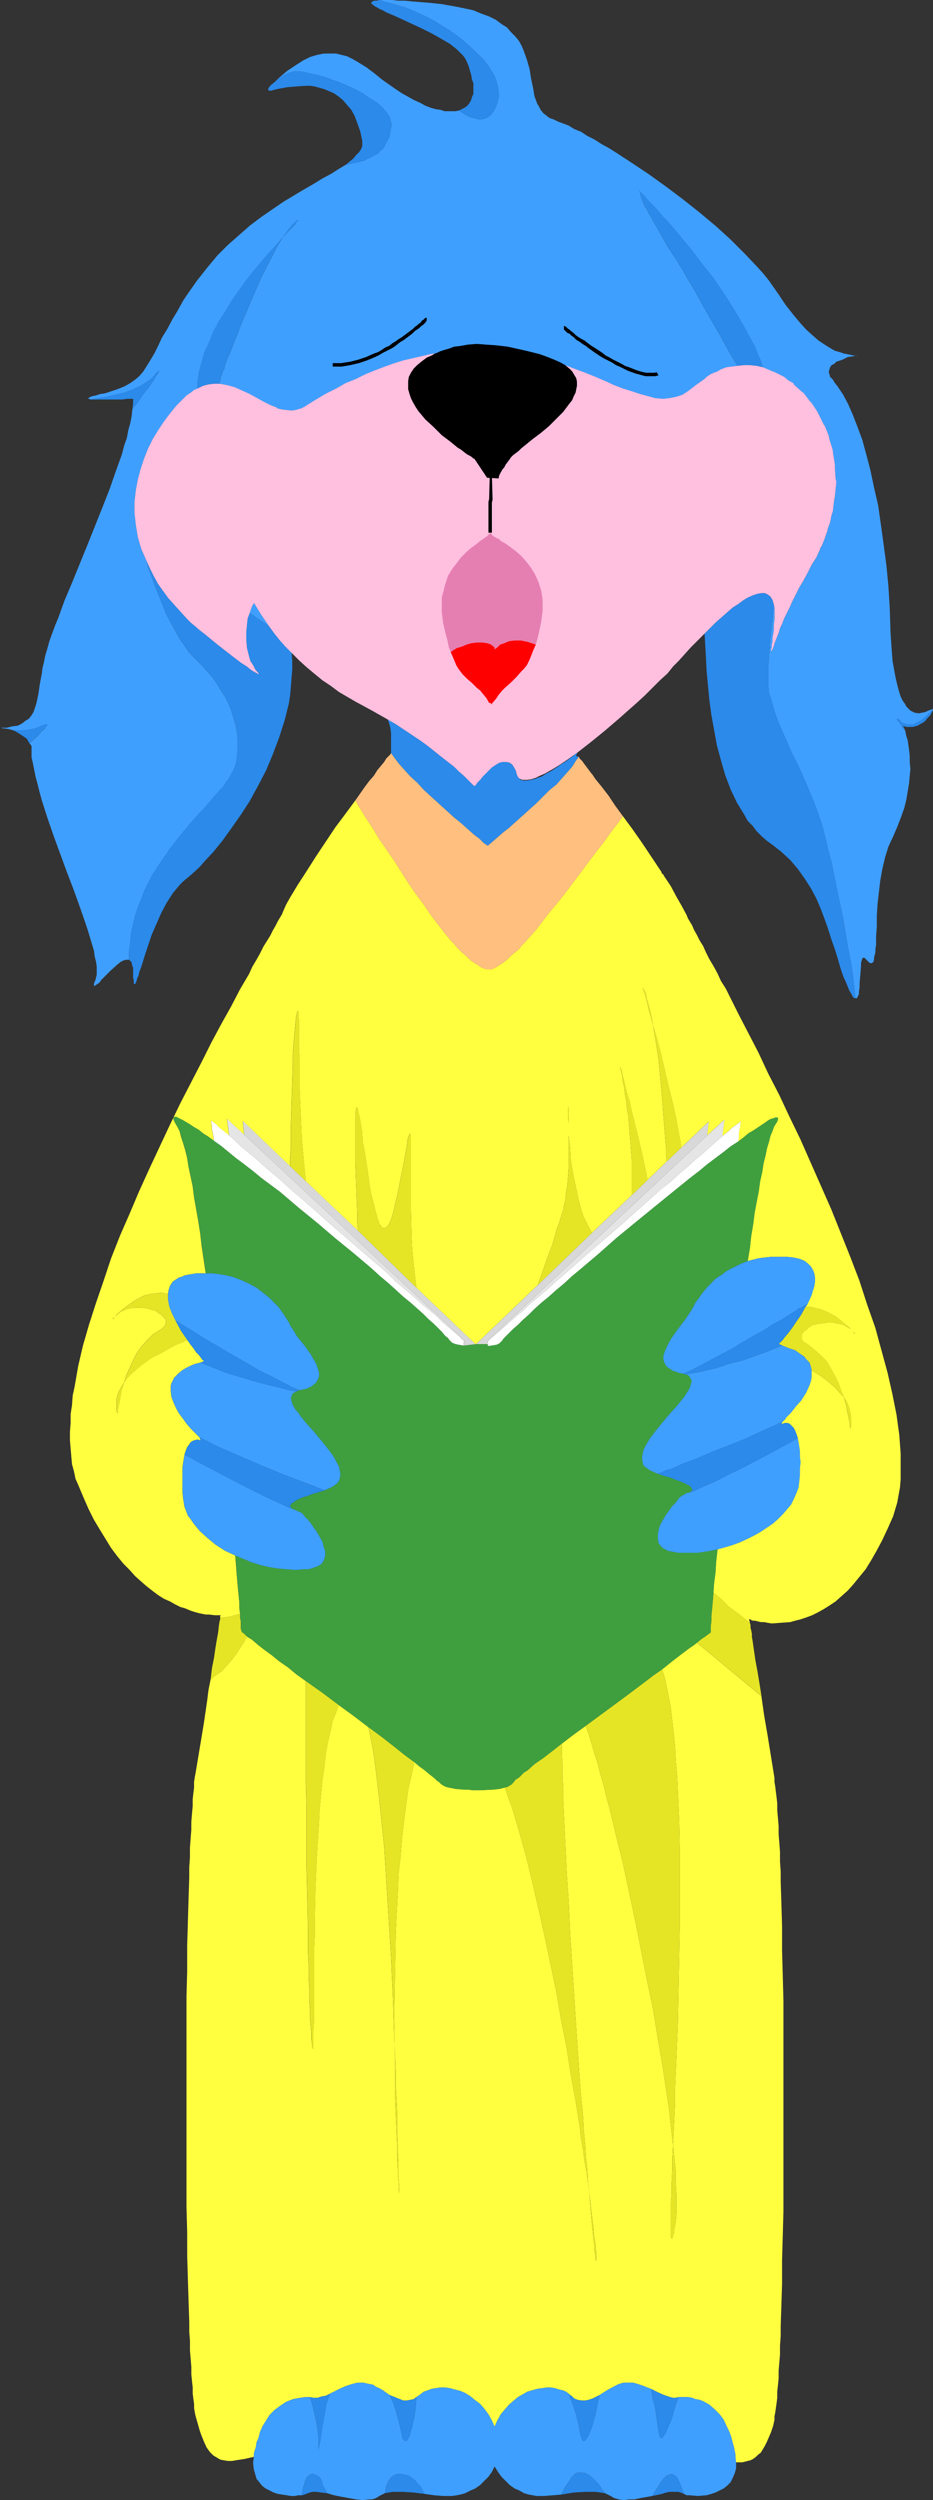 <?xml version="1.0" encoding="UTF-8" standalone="no"?>
<svg
   version="1.0"
   width="58.134mm"
   height="155.711mm"
   id="svg69"
   sodipodi:docname="Singer - Dog 2.wmf"
   xmlns:inkscape="http://www.inkscape.org/namespaces/inkscape"
   xmlns:sodipodi="http://sodipodi.sourceforge.net/DTD/sodipodi-0.dtd"
   xmlns="http://www.w3.org/2000/svg"
   xmlns:svg="http://www.w3.org/2000/svg">
  <rect width="100%" height="100%" fill="#333333" stroke="none"/>
  <sodipodi:namedview
     id="namedview69"
     pagecolor="#ffffff"
     bordercolor="#000000"
     borderopacity="0.25"
     inkscape:showpageshadow="2"
     inkscape:pageopacity="0.0"
     inkscape:pagecheckerboard="0"
     inkscape:deskcolor="#d1d1d1"
     inkscape:document-units="mm" />
  <defs
     id="defs1">
    <pattern
       id="WMFhbasepattern"
       patternUnits="userSpaceOnUse"
       width="6"
       height="6"
       x="0"
       y="0" />
  </defs>
  <path
     style="fill:#ffff3f;fill-opacity:1;fill-rule:evenodd;stroke:none"
     d="m 121.33,224.127 -1.131,0.97 -0.808,0.808 -0.808,0.646 -0.808,0.485 -0.646,0.485 -0.646,0.323 -0.646,0.323 h -0.646 -0.646 l -0.485,-0.162 -0.808,-0.323 -0.646,-0.485 -0.808,-0.485 -0.969,-0.646 -0.969,-0.97 -1.131,-0.97 -0.485,-0.485 -0.646,-0.646 -0.646,-0.808 -0.808,-0.808 -1.454,-1.778 -1.616,-2.101 -1.616,-2.101 -1.616,-2.424 -1.939,-2.585 -1.777,-2.585 -3.393,-5.333 -1.777,-2.585 -1.777,-2.585 -1.454,-2.424 -1.616,-2.424 -1.292,-2.101 -1.131,-1.939 -2.262,3.07 -2.423,3.232 -4.524,6.787 -2.262,3.555 -2.1,3.232 -1.939,3.232 -0.808,1.454 -0.646,1.454 -0.323,0.808 -0.485,0.808 -0.485,0.808 -0.485,0.97 -0.646,1.131 -0.646,1.293 -0.808,1.293 -0.808,1.293 -0.808,1.616 -0.808,1.454 -0.969,1.616 -0.808,1.778 -2.1,3.555 -2.1,4.04 -2.262,4.04 -2.423,4.525 -2.262,4.525 -2.423,4.686 -2.585,5.009 -2.423,5.009 -2.423,5.171 -2.423,5.171 -2.423,5.333 -2.262,5.333 -2.262,5.171 -2.1,5.333 -1.777,5.333 -1.777,5.171 -1.616,5.009 -1.454,5.009 -1.131,4.848 -0.808,4.686 -0.485,2.262 -0.162,2.262 -0.323,2.101 v 2.101 l -0.162,2.101 v 1.939 l 0.162,1.939 0.162,1.939 0.162,1.778 0.485,1.778 0.323,1.616 0.646,1.454 1.292,3.07 1.131,2.585 1.292,2.585 1.454,2.424 1.292,2.101 1.292,2.101 1.454,1.939 1.454,1.778 1.454,1.454 1.292,1.454 1.454,1.293 1.292,1.131 1.454,1.131 1.292,0.97 1.292,0.808 1.454,0.646 1.131,0.646 1.292,0.646 1.131,0.323 1.131,0.485 0.969,0.323 1.131,0.323 0.808,0.162 0.808,0.162 h 0.808 l 1.292,0.162 h 1.454 l -0.162,0.162 v 0.485 l 2.262,-0.323 2.423,-0.646 -0.162,-1.293 v -1.293 l -0.162,-1.616 -0.162,-1.616 -0.162,-1.778 -0.162,-1.939 -0.162,-2.101 -0.162,-2.101 -2.423,-1.131 -2.262,-1.454 -1.939,-1.616 -1.777,-1.616 -1.454,-1.778 -0.646,-0.97 -0.646,-0.808 -0.808,-2.101 -0.162,-0.97 -0.162,-0.97 -0.162,-1.616 v -1.616 -2.747 -1.293 l 0.162,-1.131 0.162,-0.97 0.162,-0.97 0.323,-0.97 0.323,-0.808 0.485,-0.646 0.323,-0.485 0.485,-0.323 0.485,-0.162 0.646,-0.162 0.485,0.162 h 0.323 v 0 l -0.162,-0.162 -0.162,-0.485 -0.485,-0.485 -0.808,-0.808 -0.808,-0.808 -0.969,-1.131 -0.808,-1.131 -0.969,-1.293 -0.646,-1.131 -0.646,-1.454 -0.485,-1.293 -0.162,-1.293 v -1.293 l 0.162,-0.646 0.323,-0.646 0.323,-0.646 0.646,-0.646 0.485,-0.485 0.808,-0.646 0.808,-0.485 0.969,-0.485 1.131,-0.485 1.292,-0.323 0.485,-0.162 0.323,-0.162 v -0.162 l -0.323,-0.162 -0.323,-0.485 -0.485,-0.646 -0.646,-0.646 -0.646,-0.97 -0.646,-0.808 -0.808,-1.131 -0.162,0.162 h -0.323 l -0.485,0.323 -0.808,0.323 -0.808,0.323 -0.969,0.485 -1.131,0.646 -1.131,0.646 -2.585,1.293 -2.423,1.778 -1.131,0.97 -1.131,0.97 -0.969,0.97 -0.808,1.131 -0.646,2.101 -0.323,1.939 -0.162,0.808 -0.162,0.808 -0.162,0.646 v 0.485 0.323 l -0.162,0.162 v 0.162 0 -0.323 l -0.162,-0.485 v -0.485 -0.808 -1.454 l 0.323,-1.293 0.646,-1.293 0.808,-1.293 0.485,-1.616 0.808,-1.778 0.808,-1.778 0.808,-1.616 1.131,-1.616 1.292,-1.454 1.454,-1.454 1.777,-1.131 0.485,-0.323 0.485,-0.485 0.162,-0.323 0.162,-0.323 v -0.485 -0.323 l -0.485,-0.646 -0.646,-0.646 -0.646,-0.323 -0.323,-0.323 -0.162,-0.162 v 0 h -0.162 l -0.162,-0.162 h -0.323 l -0.485,-0.162 -1.131,-0.323 -1.454,-0.162 h -1.616 l -1.616,0.323 -0.646,0.323 -0.808,0.323 -0.808,0.646 -0.646,0.646 -0.162,0.323 -0.323,0.162 -0.162,0.162 v 0 0 l 0.323,-0.323 0.485,-0.485 0.485,-0.646 0.808,-0.646 0.969,-0.808 1.131,-0.808 1.131,-0.808 1.131,-0.646 1.292,-0.646 1.454,-0.323 1.292,-0.162 1.292,-0.162 1.454,0.323 0.162,-0.97 0.323,-0.97 0.646,-0.97 0.969,-0.646 0.485,-0.323 0.646,-0.162 0.646,-0.323 0.808,-0.162 0.969,-0.162 0.969,-0.162 h 0.969 1.292 l -0.485,-3.232 -0.485,-3.232 -0.323,-2.909 -0.485,-3.07 -0.485,-2.747 -0.485,-2.747 -0.323,-2.585 -0.485,-2.262 -0.485,-2.262 -0.323,-2.101 -0.485,-1.939 -0.485,-1.616 -0.485,-1.454 -0.323,-1.293 -0.485,-0.97 -0.485,-0.808 -0.323,-0.646 -0.162,-0.323 v -0.323 -0.162 l 0.323,-0.162 h 0.323 l 0.323,0.162 0.646,0.323 0.646,0.323 0.808,0.485 0.808,0.485 0.969,0.646 1.131,0.646 0.969,0.808 1.292,0.808 1.292,0.97 -0.162,-1.131 -0.162,-0.808 -0.162,-0.808 v -0.808 l -0.162,-0.485 v -0.485 -0.162 -0.162 l 0.162,0.162 0.323,0.323 0.485,0.323 0.485,0.485 0.485,0.485 0.646,0.485 0.808,0.646 0.808,0.646 -0.485,-3.878 4.039,3.717 -0.323,-3.232 11.148,10.665 v -1.939 l 0.162,-2.101 v -2.424 -2.424 l 0.162,-5.009 0.162,-5.171 0.162,-5.009 v -2.262 l 0.162,-2.101 0.162,-2.101 0.162,-1.778 0.162,-1.616 0.162,-1.454 0.162,-0.485 v -0.323 l 0.162,-0.323 h 0.162 v 0.323 0.323 0.485 l 0.162,0.808 v 0.808 0.97 0.97 1.293 2.585 l 0.162,3.07 v 3.393 3.555 l 0.323,7.433 0.162,3.717 0.323,3.555 0.323,3.555 0.323,3.232 12.278,11.635 -0.162,-1.778 v -1.939 l -0.162,-4.04 -0.323,-8.564 v -1.939 -1.939 -5.009 -1.293 -1.131 l 0.162,-0.808 v -0.323 l 0.162,-0.323 v 0 l 0.162,0.162 0.162,0.323 v 0.485 l 0.162,0.485 0.162,0.646 0.162,0.808 0.162,0.808 0.323,2.101 0.162,2.424 0.485,2.424 0.808,5.332 0.323,2.585 0.485,2.424 0.646,2.262 0.162,0.97 0.323,0.97 0.162,0.808 0.323,0.808 0.162,0.646 0.323,0.323 0.323,0.485 0.162,0.162 h 0.323 0.323 l 0.162,-0.162 0.323,-0.323 0.323,-0.323 0.162,-0.485 0.485,-1.131 0.485,-1.616 0.323,-1.616 0.485,-1.939 1.616,-8.08 0.323,-1.939 0.323,-1.616 0.162,-1.454 0.323,-1.131 0.162,-0.323 0.162,-0.162 v 0 0.162 l 0.162,0.323 v 0.485 0.485 13.089 3.232 l 0.162,6.625 0.162,3.07 0.323,3.232 0.323,2.909 0.323,2.747 13.894,13.25 h 0.162 l 14.54,-13.897 1.131,-3.232 1.131,-3.232 1.131,-2.909 0.808,-2.747 0.323,-1.293 0.485,-1.131 0.323,-1.131 0.323,-0.97 0.323,-0.97 0.162,-0.97 0.162,-0.646 0.162,-0.646 0.162,-1.778 0.323,-1.778 0.323,-3.878 v -4.04 -3.878 -1.454 -1.454 l -0.162,-1.293 v -3.232 0.646 l 0.162,0.646 v 0.808 1.131 1.293 2.909 l 0.323,2.747 0.162,2.909 0.485,3.07 0.646,3.07 0.646,3.07 0.808,3.07 0.485,1.293 0.646,1.293 0.646,1.293 0.646,1.131 9.37,-8.888 v -4.04 -4.201 l -0.323,-4.201 -0.323,-4.04 -0.162,-2.101 -0.323,-1.778 -0.162,-1.778 -0.323,-1.616 -0.162,-1.616 -0.323,-1.293 -0.162,-1.293 -0.162,-0.97 -0.162,-0.485 -0.162,-0.485 v -0.162 -0.323 0.162 0.162 l 0.162,0.323 0.162,0.323 0.162,0.646 v 0.485 l 0.323,0.808 0.323,1.454 0.485,1.939 0.646,2.101 0.485,2.262 0.646,2.585 0.646,2.585 1.292,5.494 1.131,5.494 4.524,-4.363 -0.162,-1.454 v -1.778 l -0.162,-1.778 -0.162,-1.939 -0.323,-4.04 -0.323,-4.363 -0.808,-8.726 -0.646,-4.04 -0.323,-1.939 -0.323,-1.939 -0.485,-1.939 -0.485,-1.616 -0.323,-1.454 -0.323,-1.293 -0.323,-1.131 -0.323,-0.808 v -0.323 l -0.162,-0.162 v -0.162 l 0.485,0.808 0.323,0.808 0.162,1.131 0.323,0.97 0.323,1.131 0.323,1.293 0.485,2.747 0.485,1.616 0.485,1.616 0.969,3.717 1.777,7.595 0.969,3.878 0.808,3.717 0.646,3.555 0.323,1.616 0.162,1.454 6.462,-6.14 -0.323,3.232 4.039,-3.717 -0.485,3.878 v 0 l 0.808,-0.646 0.808,-0.646 0.646,-0.646 0.646,-0.485 0.485,-0.323 0.485,-0.323 0.323,-0.323 0.162,-0.162 v 0.162 0.162 l -0.162,0.323 v 0.646 l -0.162,0.646 -0.162,0.808 v 0.97 l -0.162,1.131 1.292,-0.97 1.131,-0.97 1.131,-0.646 0.969,-0.646 0.969,-0.646 0.969,-0.646 0.646,-0.485 0.646,-0.323 0.646,-0.162 0.323,-0.162 h 0.485 0.162 v 0.162 0.323 l -0.162,0.485 -0.323,0.485 -0.485,0.808 -0.323,0.97 -0.485,1.131 -0.323,1.293 -0.485,1.616 -0.323,1.616 -0.485,1.939 -0.323,2.101 -0.485,2.101 -0.323,2.424 -0.485,2.424 -0.485,2.585 -0.323,2.585 -0.485,2.909 -0.323,2.909 -0.485,2.909 2.585,-0.646 1.292,-0.162 1.454,-0.162 h 0.969 1.131 1.939 l 1.454,0.162 1.454,0.323 1.131,0.485 0.808,0.646 0.646,0.646 0.485,0.808 0.323,0.808 0.162,0.97 v 0.97 l -0.162,1.131 -0.323,0.97 -0.323,1.131 -0.969,2.101 -0.323,0.485 -0.162,0.162 h 1.292 l 1.292,0.323 1.292,0.323 1.131,0.485 1.292,0.646 1.131,0.646 0.969,0.808 0.969,0.808 0.808,0.646 0.646,0.646 0.485,0.485 0.485,0.485 0.162,0.162 v 0 0 l -0.162,-0.162 -0.323,-0.162 -0.162,-0.323 -0.646,-0.646 -0.808,-0.485 -0.808,-0.485 -0.646,-0.162 -1.777,-0.323 h -1.454 l -1.454,0.162 -1.131,0.162 -0.485,0.162 h -0.323 l -0.323,0.162 v 0 0 l -0.162,0.162 -0.485,0.323 -0.485,0.485 -0.646,0.485 -0.485,0.646 v 0.485 0.323 0.323 l 0.323,0.485 0.323,0.323 0.646,0.323 1.616,1.293 1.454,1.293 1.454,1.454 0.969,1.616 0.969,1.778 0.808,1.616 0.646,1.778 0.646,1.616 0.808,1.293 0.485,1.293 0.323,1.293 0.162,1.454 v 0.808 0.646 l -0.162,0.323 v 0.323 0.162 -0.162 l -0.162,-0.323 v -0.323 -0.485 l -0.162,-0.646 -0.162,-0.808 -0.323,-1.616 -0.162,-0.97 -0.646,-2.262 -0.808,-0.808 -0.808,-0.97 -1.777,-1.616 -2.1,-1.616 -2.1,-1.293 v 0.808 0.97 l -0.162,0.808 -0.323,0.97 -0.808,1.778 -1.131,1.778 -1.292,1.454 -1.131,1.454 -0.646,0.646 -0.485,0.485 -0.162,0.323 -0.162,0.162 -0.323,0.323 -0.323,0.323 -0.162,0.323 v 0 h 0.323 l 0.485,-0.162 h 0.646 l 0.485,0.162 0.485,0.485 0.485,0.485 0.323,0.646 0.323,0.808 0.323,0.97 0.162,0.97 0.162,0.97 0.162,1.131 v 1.293 l 0.162,1.293 -0.162,1.454 v 1.616 l -0.162,1.616 -0.162,1.293 -0.485,1.293 -0.646,1.454 -0.646,1.293 -0.969,1.131 -0.969,1.131 -1.131,1.131 -1.292,1.131 -1.454,0.97 -1.454,0.97 -1.454,0.808 -1.616,0.808 -1.777,0.808 -1.777,0.646 -1.616,0.485 -1.777,0.485 -0.323,2.909 -0.162,2.585 -0.323,2.424 -0.162,2.262 0.808,0.646 0.969,0.808 0.969,0.97 0.969,0.97 2.423,1.778 2.423,1.939 v -0.323 l -0.162,-0.323 v -0.162 0 0 h 0.323 l 0.162,0.162 0.485,0.162 h 0.485 l 0.646,0.162 0.646,0.162 h 0.808 l 0.808,0.162 0.969,0.162 2.1,-0.162 2.262,-0.162 1.131,-0.323 1.292,-0.323 1.454,-0.485 1.292,-0.485 1.292,-0.646 1.454,-0.808 1.292,-0.808 1.454,-0.97 1.454,-1.293 1.454,-1.293 1.292,-1.454 1.454,-1.778 1.454,-1.778 1.292,-2.101 1.292,-2.262 1.292,-2.424 1.292,-2.747 1.292,-2.909 0.485,-1.616 0.485,-1.616 0.323,-1.778 0.323,-1.778 0.162,-1.939 v -1.939 -2.101 -2.101 l -0.162,-2.101 -0.162,-2.262 -0.323,-2.262 -0.323,-2.424 -0.969,-4.848 -1.131,-5.009 -1.454,-5.333 -1.454,-5.333 -1.939,-5.494 -1.777,-5.494 -2.1,-5.494 -2.262,-5.656 -2.262,-5.656 -2.423,-5.494 -2.423,-5.494 -2.423,-5.494 -2.585,-5.333 -2.423,-5.171 -2.585,-5.009 -2.262,-4.848 -2.423,-4.686 -2.262,-4.363 -2.1,-4.201 -0.969,-1.939 -1.131,-1.778 -0.808,-1.778 -0.969,-1.778 -0.969,-1.616 -0.808,-1.616 -0.646,-1.454 -0.808,-1.293 -0.646,-1.293 -0.646,-1.131 -0.485,-1.131 -0.485,-0.808 -0.485,-0.808 -0.323,-0.808 -1.131,-2.101 -1.292,-2.262 -1.292,-2.424 -1.616,-2.424 -0.162,-0.323 -0.162,-0.162 H 155.904 l -0.162,-0.485 -4.524,-6.787 -2.262,-3.232 -2.262,-3.07 -1.292,1.778 -1.616,2.101 -1.616,2.262 -1.777,2.262 -7.27,9.695 -1.939,2.424 -1.777,2.101 -1.616,2.101 -1.616,2.101 -1.454,1.616 -1.292,1.454 -0.646,0.646 -0.485,0.646 -0.485,0.485 z"
     id="path1" />
  <path
     style="fill:#ffff3f;fill-opacity:1;fill-rule:evenodd;stroke:none"
     d="m 155.904,392.99 0.646,1.939 0.485,2.262 0.485,2.424 0.485,2.585 0.323,2.909 0.323,2.909 0.323,3.07 0.162,3.393 0.323,3.393 0.162,3.393 0.162,3.717 0.162,3.717 0.162,7.595 v 8.08 8.08 l -0.162,8.08 -0.162,8.08 -0.162,7.918 -0.323,7.595 -0.162,3.717 -0.162,3.717 v 3.555 l -0.162,3.393 -0.162,3.232 -0.162,3.07 0.323,3.232 0.323,3.07 v 2.747 l 0.162,2.747 v 2.424 2.101 l -0.162,1.939 -0.323,1.616 v 0.646 l -0.162,0.485 -0.162,0.485 -0.162,0.323 v 0.162 0.162 h -0.162 l -0.162,-0.323 v -0.646 -5.494 -2.101 l 0.162,-2.262 v -2.424 l 0.162,-2.909 v -2.747 l 0.162,-3.232 -0.323,-2.747 -0.323,-2.909 -0.323,-3.07 -0.485,-3.07 -0.969,-6.464 -1.131,-6.625 -1.131,-6.948 -1.454,-6.948 -2.746,-13.897 -1.454,-6.787 -1.454,-6.787 -1.616,-6.464 -1.454,-6.14 -0.808,-2.909 -0.646,-2.747 -0.808,-2.747 -0.646,-2.585 -0.808,-2.424 -0.646,-2.262 -0.646,-2.101 -0.646,-1.939 -2.908,2.101 -2.747,2.101 v 2.424 l 0.162,2.585 v 2.747 l 0.162,2.909 v 2.909 l 0.162,3.232 0.162,3.232 0.162,3.232 0.323,6.948 0.485,7.11 0.323,7.272 0.485,7.433 0.969,14.866 0.485,7.272 0.485,7.11 0.646,6.625 0.162,3.232 0.323,3.232 0.162,2.909 0.323,2.909 0.162,2.909 0.323,2.585 0.323,2.909 0.323,2.747 0.323,2.424 0.162,2.262 0.323,1.778 v 0.97 l 0.162,0.646 v 0.646 0.646 0.485 0.323 0.485 0 -0.162 l -0.162,-0.485 V 531.15 l -0.162,-0.808 -0.162,-0.97 v -1.131 l -0.162,-1.293 -0.162,-1.454 -0.162,-1.616 -0.162,-1.778 -0.162,-1.939 -0.162,-1.939 -0.162,-2.101 -0.323,-2.424 -0.323,-2.424 -0.485,-2.585 -0.323,-2.585 -0.485,-2.747 -0.323,-2.909 -0.969,-5.979 -1.131,-6.14 -0.969,-6.302 -1.292,-6.464 -1.131,-6.625 -2.746,-13.089 -1.454,-6.464 -1.454,-6.302 -1.454,-5.979 -1.616,-5.817 -0.808,-2.747 -0.808,-2.747 -0.969,-2.585 -0.808,-2.424 -1.292,0.323 -1.454,0.162 -3.231,0.162 h -1.454 l -1.292,-0.162 h -0.323 -0.323 -0.323 v 0 l -1.939,-0.162 -1.616,-0.323 -0.646,-0.162 -0.646,-0.323 -0.485,-0.323 -0.323,-0.323 -0.162,-0.162 -0.485,-0.323 -0.485,-0.485 -0.808,-0.646 -0.808,-0.646 -0.969,-0.808 -1.131,-0.808 -1.131,-0.97 -0.646,3.07 -0.808,3.393 -0.485,3.717 -0.485,3.717 -0.485,4.04 -0.323,4.201 -0.485,4.201 -0.162,4.363 -0.485,9.049 -0.162,8.888 -0.162,9.049 v 4.525 4.201 l 0.323,6.464 v 3.232 l 0.162,2.909 0.162,2.909 v 2.747 2.585 l 0.162,2.585 v 2.262 l 0.162,2.101 v 2.101 1.778 l 0.162,1.616 v 1.454 1.131 0.97 0.485 l 0.162,0.323 v 0.323 -0.323 l -0.162,-0.323 v -0.323 -0.646 -0.646 -0.646 l -0.162,-0.97 v -0.97 -0.97 l -0.162,-1.131 v -1.293 l -0.162,-2.747 v -3.07 l -0.162,-3.555 -0.162,-3.555 -0.162,-3.878 v -4.04 -4.363 l -0.162,-4.525 -0.162,-5.009 -0.162,-5.171 -0.485,-10.503 -0.646,-10.503 -0.323,-5.171 -0.323,-5.171 -0.323,-5.009 -0.485,-4.686 -0.485,-4.686 -0.485,-4.363 -0.485,-4.04 -0.485,-3.717 -0.323,-1.939 -0.323,-1.616 -0.323,-1.616 -0.323,-1.454 -3.393,-2.585 -3.554,-2.585 -0.323,0.808 -0.323,0.97 -0.808,1.939 -0.485,2.424 -0.646,2.585 -0.485,2.747 -0.323,3.07 -0.485,3.232 -0.323,3.393 -0.323,3.393 -0.162,3.555 -0.485,7.433 -0.323,7.433 -0.162,7.272 v 3.717 l -0.162,3.393 v 3.393 3.07 10.503 l -0.162,2.101 v 2.909 0.485 0.485 0.323 0.162 l -0.162,0.162 v -0.162 -0.162 l -0.162,-0.323 v -0.485 l -0.162,-1.131 v -1.454 l -0.162,-1.616 -0.162,-1.939 v -2.101 l -0.162,-2.262 v -2.585 l -0.162,-2.747 v -2.909 l -0.162,-3.07 v -3.07 -3.232 l -0.162,-6.625 -0.162,-6.787 v -6.948 -6.787 l -0.162,-6.464 v -9.049 -2.747 -11.958 l -2.262,-1.616 -1.939,-1.616 -2.1,-1.454 -1.777,-1.454 -1.777,-1.293 -1.454,-1.131 -1.292,-1.131 -1.292,-0.808 -0.646,1.293 -0.969,1.454 -0.808,1.293 -1.131,1.454 -1.131,1.293 -1.131,1.293 -1.454,0.97 -1.292,1.131 -0.485,2.424 -0.323,2.585 -0.808,5.494 -0.969,5.817 -0.969,5.817 -0.162,0.808 -0.162,1.131 v 1.293 l -0.162,1.293 -0.162,1.454 v 1.616 l -0.162,1.778 -0.162,1.939 v 1.939 l -0.162,1.939 -0.162,2.262 v 2.262 l -0.162,2.262 v 2.424 l -0.162,5.009 -0.162,5.494 -0.162,5.494 v 5.979 l -0.162,5.979 v 6.14 6.14 25.208 6.14 6.14 l 0.162,5.817 V 531.15 l 0.162,5.494 0.162,5.171 0.162,4.848 v 2.262 l 0.162,2.101 v 2.262 l 0.162,1.939 0.162,1.939 v 1.778 l 0.162,1.616 0.162,1.454 v 1.454 l 0.162,1.293 0.162,1.131 v 0.97 l 0.162,0.97 0.162,0.808 0.323,1.131 0.323,1.131 0.323,1.131 0.323,0.97 0.646,1.616 0.646,1.454 0.808,1.131 0.808,0.808 0.808,0.485 0.808,0.485 0.808,0.162 0.969,0.162 h 0.969 l 0.969,-0.162 2.1,-0.323 2.1,-0.485 v -0.162 -0.485 l 0.162,-0.646 0.323,-0.97 0.162,-1.131 0.485,-1.131 0.323,-1.293 0.646,-1.454 0.808,-1.293 0.808,-1.293 1.131,-1.131 1.292,-0.97 1.454,-0.97 1.616,-0.646 0.808,-0.162 0.969,-0.162 1.131,-0.162 h 0.969 l 0.969,0.162 h 0.969 l 0.969,-0.323 0.969,-0.162 0.969,-0.485 1.292,-0.646 1.292,-0.646 1.131,-0.485 1.454,-0.485 1.292,-0.323 h 1.454 l 0.646,0.162 0.808,0.162 0.808,0.162 0.646,0.485 0.808,0.323 0.808,0.485 1.616,1.131 1.616,0.646 0.808,0.323 0.808,0.323 h 0.808 l 0.808,-0.162 0.808,-0.162 0.646,-0.485 0.485,-0.323 0.646,-0.485 0.646,-0.485 0.969,-0.323 0.808,-0.323 0.969,-0.162 1.131,-0.162 h 1.131 l 1.131,0.162 1.131,0.323 1.292,0.323 1.131,0.485 1.292,0.808 0.969,0.808 1.292,0.97 0.969,1.131 0.969,1.293 0.808,1.454 0.646,1.454 0.646,-1.454 0.808,-1.454 0.969,-1.131 0.969,-1.131 1.131,-0.97 0.969,-0.808 1.131,-0.646 1.131,-0.646 1.131,-0.323 1.131,-0.323 1.131,-0.162 1.131,-0.162 h 0.969 l 0.969,0.162 0.969,0.323 0.808,0.162 0.808,0.323 0.646,0.485 0.323,0.323 0.323,0.162 0.646,0.646 0.808,0.323 0.969,0.162 h 0.808 l 0.808,-0.162 0.969,-0.323 1.616,-0.808 1.777,-1.131 1.454,-0.808 1.292,-0.646 1.131,-0.323 h 1.131 1.131 l 1.131,0.323 0.969,0.323 2.1,0.808 1.616,0.808 1.454,0.646 1.454,0.485 0.646,0.162 h 0.646 l 0.646,-0.162 h 1.131 1.131 l 0.969,0.162 0.808,0.323 0.969,0.162 0.808,0.323 1.454,0.808 1.292,1.131 1.131,1.131 0.969,1.293 0.646,1.454 0.646,1.293 0.485,1.293 0.323,1.293 0.323,1.131 0.162,0.808 0.162,0.808 v 0.485 0.162 l 0.162,1.293 h 1.454 l 1.292,-0.323 0.646,-0.162 0.646,-0.323 0.646,-0.485 0.485,-0.485 0.646,-0.485 0.485,-0.808 0.485,-0.808 0.485,-0.97 0.485,-1.131 0.485,-1.131 0.485,-1.454 0.323,-1.454 v -0.808 l 0.162,-0.808 0.162,-1.131 0.162,-1.131 0.162,-1.293 v -1.454 l 0.162,-1.454 0.162,-1.616 v -1.778 l 0.162,-1.939 0.162,-1.939 v -2.101 l 0.162,-2.262 v -2.262 l 0.162,-4.848 0.162,-5.171 v -5.494 l 0.162,-5.656 0.162,-5.817 v -5.979 -6.302 -25.047 -6.302 -6.14 l -0.162,-5.979 -0.162,-5.817 v -5.656 l -0.162,-5.494 -0.162,-5.009 v -2.424 l -0.162,-2.262 v -2.262 l -0.162,-2.262 -0.162,-1.939 v -1.939 l -0.162,-1.939 -0.162,-1.778 v -1.616 l -0.162,-1.454 -0.162,-1.293 -0.162,-1.293 -0.162,-0.97 V 418.521 l -0.808,-5.009 -0.808,-5.009 -0.808,-4.686 -0.646,-4.525 -15.187,-12.604 -0.808,0.646 -0.969,0.646 -1.939,1.454 -2.1,1.616 z"
     id="path2" />
  <path
     style="fill:#3f9fff;fill-opacity:1;fill-rule:evenodd;stroke:none"
     d="m 159.781,564.276 -0.808,2.424 -0.646,2.262 -0.323,0.97 -0.485,0.97 -0.323,0.808 -0.323,0.808 -0.323,0.485 -0.323,0.485 -0.162,0.323 -0.162,0.162 -0.323,-0.162 -0.162,-0.162 -0.162,-0.485 -0.162,-0.646 -0.808,-5.656 -0.323,-1.293 -0.323,-1.131 -0.162,-1.131 -0.162,-0.97 -2.1,-0.808 -0.969,-0.323 -1.131,-0.323 h -1.131 -1.131 l -1.131,0.323 -1.292,0.646 -1.454,0.808 -1.777,1.131 -0.969,4.686 -0.646,2.262 -0.323,0.97 -0.323,0.808 -0.323,0.808 -0.323,0.485 -0.323,0.485 -0.323,0.323 h -0.323 l -0.162,-0.162 -0.162,-0.485 -0.323,-0.808 -0.485,-2.585 -0.646,-2.585 -0.808,-2.424 -0.485,-1.131 -0.323,-0.97 -0.646,-0.485 -0.808,-0.323 -0.808,-0.162 -0.969,-0.323 -0.969,-0.162 h -0.969 l -1.131,0.162 -1.131,0.162 -1.131,0.323 -1.131,0.323 -1.131,0.646 -1.131,0.646 -0.969,0.808 -1.131,0.97 -0.969,1.131 -0.969,1.131 -0.808,1.454 -0.646,1.454 -0.646,-1.454 -0.808,-1.454 -0.969,-1.293 -0.969,-1.131 -1.292,-0.97 -0.969,-0.808 -1.292,-0.808 -1.131,-0.485 -1.292,-0.323 -1.131,-0.323 -1.131,-0.162 h -1.131 l -1.131,0.162 -0.969,0.162 -0.808,0.323 -0.969,0.323 -0.646,0.485 -0.646,0.485 -0.485,0.323 -0.162,2.424 -0.323,2.424 -0.323,1.131 -0.162,1.131 -0.323,0.808 -0.162,0.808 -0.323,0.808 -0.323,0.485 -0.162,0.323 h -0.323 l -0.323,-0.162 -0.323,-0.323 -0.162,-0.646 -0.162,-0.97 -0.646,-2.585 -0.646,-2.424 -0.646,-1.939 -0.485,-0.97 -0.323,-0.808 -1.616,-1.131 -0.808,-0.485 -0.808,-0.323 -0.646,-0.485 -0.808,-0.162 -0.808,-0.162 -0.646,-0.162 h -1.454 l -1.292,0.323 -1.454,0.485 -1.131,0.485 -2.585,1.293 -0.808,2.424 -0.485,2.747 -0.485,2.585 -0.162,1.293 -0.162,1.131 -0.162,0.97 -0.162,0.808 -0.162,0.646 v 0.323 0.162 0 l -0.162,-0.485 v -0.646 -1.778 l -0.162,-1.778 -0.323,-1.778 -0.323,-1.454 -0.323,-1.454 -0.323,-1.293 -0.323,-0.97 -0.162,-0.323 -0.162,-0.323 h -0.969 l -1.131,0.162 -0.969,0.162 -0.808,0.162 -1.616,0.646 -1.454,0.97 -1.292,0.97 -1.131,1.131 -0.808,1.293 -0.808,1.293 -0.646,1.454 -0.323,1.293 -0.485,1.131 -0.162,1.131 -0.323,0.97 -0.162,0.646 v 0.485 0.162 l -0.162,1.454 0.162,1.454 0.323,1.131 0.323,1.131 0.646,0.808 0.646,0.808 0.808,0.646 0.969,0.485 0.969,0.485 0.969,0.323 2.1,0.323 0.969,0.162 h 0.969 l 0.808,-0.162 h 0.808 l 0.323,-1.939 0.323,-0.808 0.162,-0.808 0.323,-0.646 0.485,-0.485 0.646,-0.323 h 0.162 0.323 l 0.808,0.323 0.485,0.323 0.323,0.323 0.323,0.485 0.162,0.646 0.162,0.646 0.485,0.808 0.485,0.97 1.616,0.485 1.616,0.323 1.777,0.323 1.777,0.323 1.616,0.162 1.454,-0.162 h 0.646 l 0.646,-0.162 0.646,-0.323 0.485,-0.323 0.646,-0.323 0.646,-0.323 0.323,-1.616 0.323,-0.808 0.323,-0.646 0.485,-0.646 0.646,-0.485 0.808,-0.323 h 0.969 l 0.969,0.162 0.969,0.323 0.646,0.485 0.646,0.485 0.646,0.808 0.646,0.646 0.969,1.778 2.262,0.323 2.1,0.162 h 2.1 l 1.131,-0.162 0.808,-0.162 1.131,-0.323 1.292,-0.646 1.131,-0.485 1.131,-0.808 0.969,-0.97 0.969,-0.97 0.808,-1.131 0.646,-1.293 0.808,1.293 0.808,1.131 0.969,0.97 0.969,0.97 1.131,0.808 1.131,0.485 1.131,0.646 1.131,0.323 1.777,0.323 h 1.777 l 2.1,-0.162 1.939,-0.162 0.808,-1.616 1.131,-1.616 0.485,-0.808 0.485,-0.485 0.485,-0.485 0.485,-0.162 h 0.646 0.646 l 0.646,0.162 0.646,0.323 0.808,0.646 0.969,0.97 0.485,0.485 0.485,0.646 0.485,0.808 0.646,0.808 0.646,0.323 0.646,0.323 0.808,0.485 1.131,0.323 1.131,0.162 1.292,-0.162 h 1.292 l 1.454,-0.323 2.746,-0.485 0.485,-0.808 0.485,-0.808 1.131,-1.778 0.485,-0.646 0.646,-0.646 0.646,-0.323 0.646,-0.162 0.485,0.162 0.485,0.323 0.323,0.323 0.323,0.646 0.323,0.646 0.323,0.808 0.646,1.778 0.646,0.323 h 0.646 l 1.939,0.162 2.1,-0.162 1.131,-0.323 0.969,-0.323 0.969,-0.485 0.969,-0.485 0.808,-0.646 0.808,-0.808 0.485,-0.97 0.485,-1.131 0.323,-1.131 v -1.454 l -0.162,-1.293 v -0.162 -0.485 l -0.162,-0.808 -0.162,-0.808 -0.323,-1.131 -0.323,-1.293 -0.485,-1.293 -0.646,-1.293 -0.646,-1.454 -0.969,-1.293 -1.131,-1.131 -1.292,-1.131 -1.454,-0.808 -0.808,-0.323 -0.969,-0.162 -0.808,-0.323 -0.969,-0.162 h -1.131 z"
     id="path3" />
  <path
     style="fill:#2b8aea;fill-opacity:1;fill-rule:evenodd;stroke:none"
     d="m 77.71,563.468 -0.969,0.485 -0.969,0.162 -0.969,0.323 h -0.969 l -0.969,-0.162 0.162,0.323 0.162,0.323 0.323,0.97 0.323,1.293 0.323,1.454 0.323,1.454 0.323,1.778 0.162,1.778 v 1.778 0.646 l 0.162,0.485 v 0 -0.162 -0.323 l 0.162,-0.646 0.162,-0.808 0.162,-0.97 0.162,-1.131 0.162,-1.293 0.485,-2.585 0.485,-2.747 z"
     id="path4" />
  <path
     style="fill:#2b8aea;fill-opacity:1;fill-rule:evenodd;stroke:none"
     d="m 98.066,564.276 -0.646,0.485 -0.808,0.162 -0.808,0.162 h -0.808 l -0.808,-0.323 -0.808,-0.323 -1.616,-0.646 0.323,0.808 0.485,0.97 0.646,1.939 0.646,2.424 0.646,2.585 0.162,0.97 0.162,0.646 0.323,0.323 0.323,0.162 h 0.323 l 0.162,-0.323 0.323,-0.485 0.323,-0.808 0.162,-0.808 0.323,-0.808 0.162,-1.131 0.323,-1.131 0.323,-2.424 z"
     id="path5" />
  <path
     style="fill:#2b8aea;fill-opacity:1;fill-rule:evenodd;stroke:none"
     d="m 141.202,563.791 -1.616,0.808 -0.969,0.323 -0.808,0.162 h -0.808 l -0.969,-0.162 -0.808,-0.323 -0.646,-0.646 -0.323,-0.162 -0.323,-0.323 0.323,0.97 0.485,1.131 0.808,2.424 0.646,2.585 0.485,2.585 0.323,0.808 0.162,0.485 0.162,0.162 h 0.323 l 0.323,-0.323 0.323,-0.485 0.323,-0.485 0.323,-0.808 0.323,-0.808 0.323,-0.97 0.646,-2.262 z"
     id="path6" />
  <path
     style="fill:#2b8aea;fill-opacity:1;fill-rule:evenodd;stroke:none"
     d="m 159.781,564.276 -0.646,0.162 h -0.646 l -0.646,-0.162 -1.454,-0.485 -1.454,-0.646 -1.616,-0.808 0.162,0.97 0.162,1.131 0.323,1.131 0.323,1.293 0.808,5.656 0.162,0.646 0.162,0.485 0.162,0.162 0.323,0.162 0.162,-0.162 0.162,-0.323 0.323,-0.485 0.323,-0.485 0.323,-0.808 0.323,-0.808 0.485,-0.97 0.323,-0.97 0.646,-2.262 z"
     id="path7" />
  <path
     style="fill:#2b8aea;fill-opacity:1;fill-rule:evenodd;stroke:none"
     d="m 73.832,582.374 h -0.323 -0.162 l -0.646,0.323 -0.485,0.485 -0.323,0.646 -0.162,0.808 -0.323,0.808 -0.323,1.939 0.646,-0.162 0.323,-0.162 0.485,-0.162 0.323,-0.162 h 0.162 l 0.485,-0.162 h 0.969 l 1.131,0.162 1.454,0.162 -0.485,-0.97 -0.485,-0.808 -0.162,-0.646 -0.162,-0.646 -0.323,-0.485 -0.323,-0.323 -0.485,-0.323 z"
     id="path8" />
  <path
     style="fill:#2b8aea;fill-opacity:1;fill-rule:evenodd;stroke:none"
     d="m 94.512,582.374 h -0.969 l -0.808,0.323 -0.646,0.485 -0.485,0.646 -0.323,0.646 -0.323,0.808 -0.323,1.616 0.808,-0.162 1.131,-0.162 h 1.131 1.131 l 2.585,0.162 2.585,0.323 -0.969,-1.778 -0.646,-0.646 -0.646,-0.808 -0.646,-0.485 -0.646,-0.485 -0.969,-0.323 z"
     id="path9" />
  <path
     style="fill:#2b8aea;fill-opacity:1;fill-rule:evenodd;stroke:none"
     d="m 136.032,582.051 -0.485,0.162 -0.485,0.485 -0.485,0.485 -0.485,0.808 -1.131,1.616 -0.808,1.616 2.908,-0.485 2.746,-0.162 h 1.292 1.131 l 1.131,0.162 1.131,0.162 -0.646,-0.808 -0.485,-0.808 -0.485,-0.646 -0.485,-0.485 -0.969,-0.97 -0.808,-0.646 -0.646,-0.323 -0.646,-0.162 h -0.646 z"
     id="path10" />
  <path
     style="fill:#2b8aea;fill-opacity:1;fill-rule:evenodd;stroke:none"
     d="m 158.166,582.374 -0.646,0.162 -0.646,0.323 -0.646,0.646 -0.485,0.646 -1.131,1.778 -0.485,0.808 -0.485,0.808 2.262,-0.485 0.969,-0.323 0.808,-0.162 h 0.808 0.808 0.485 l 0.485,0.162 0.808,0.323 -0.646,-1.778 -0.323,-0.808 -0.323,-0.646 -0.323,-0.646 -0.323,-0.323 -0.485,-0.323 z"
     id="path11" />
  <path
     style="fill:#3f9fff;fill-opacity:1;fill-rule:evenodd;stroke:none"
     d="m 201.948,83.543 h 0.323 0.162 -0.162 z"
     id="path12" />
  <path
     style="fill:#2b8aea;fill-opacity:1;fill-rule:evenodd;stroke:none"
     d="m 111.799,185.022 h -0.162 l -0.323,-0.323 -0.485,-0.485 -0.808,-0.808 -0.808,-0.808 -1.131,-0.97 -1.131,-1.131 -1.454,-1.131 -1.454,-1.131 -1.616,-1.293 -1.616,-1.293 -1.777,-1.293 -3.877,-2.585 -1.939,-1.293 -1.939,-1.131 0.162,0.323 0.162,0.485 0.323,1.131 0.162,1.293 v 1.293 3.393 l 0.808,1.131 0.969,1.293 1.292,1.454 1.454,1.616 1.616,1.454 1.616,1.778 3.554,3.232 3.554,3.232 1.616,1.293 1.616,1.454 1.454,1.293 1.292,0.97 0.969,0.97 0.485,0.323 0.485,0.323 0.969,-0.808 1.292,-1.131 1.292,-1.131 1.454,-1.131 1.616,-1.454 1.616,-1.454 3.231,-2.909 3.07,-3.07 1.616,-1.293 1.292,-1.454 1.292,-1.454 1.131,-1.293 0.808,-1.293 0.808,-1.131 h -0.323 -0.162 l -0.162,-0.162 v -0.162 l 0.162,-0.323 0.162,-0.323 -1.454,1.131 -1.292,0.97 -1.292,0.808 -1.131,0.808 -1.292,0.808 -0.969,0.485 -0.969,0.646 -0.969,0.323 -0.808,0.323 -0.808,0.162 -0.808,0.162 h -0.646 -0.485 l -0.485,-0.162 -0.323,-0.323 -0.323,-0.323 -0.162,-0.323 -0.162,-0.485 -0.162,-0.646 -0.323,-0.646 -0.323,-0.485 -0.162,-0.323 -0.485,-0.323 -0.162,-0.162 -0.808,-0.162 h -0.808 l -0.808,0.162 -0.808,0.485 -0.969,0.646 -1.454,1.454 -0.646,0.646 -0.646,0.808 -0.646,0.646 -0.323,0.485 z"
     id="path13" />
  <path
     style="fill:#3f9fff;fill-opacity:1;fill-rule:evenodd;stroke:none"
     d="m 209.703,148.664 -0.162,-5.333 -0.323,-5.333 -0.485,-5.009 -0.646,-4.848 -0.646,-4.686 -0.646,-4.525 -0.969,-4.201 -0.808,-3.878 -0.969,-3.717 -0.969,-3.555 -1.131,-3.07 -1.131,-2.909 -1.131,-2.585 -1.131,-2.101 -1.292,-1.939 -0.646,-0.808 -0.485,-0.808 -0.646,-0.646 -0.162,-0.646 -0.162,-0.485 0.162,-0.646 0.162,-0.485 0.323,-0.485 0.646,-0.323 0.485,-0.485 1.454,-0.485 1.292,-0.646 1.292,-0.162 0.485,-0.162 0.485,-0.162 -0.323,0.162 h -0.646 l -0.646,-0.162 -0.808,-0.162 -0.808,-0.162 -0.969,-0.323 -1.131,-0.323 -1.131,-0.646 -1.292,-0.808 -1.454,-0.97 -1.292,-1.131 -1.616,-1.454 -1.454,-1.616 -1.616,-1.939 -1.777,-2.262 -1.616,-2.424 -1.131,-1.616 -1.131,-1.616 -1.292,-1.616 -1.454,-1.616 -3.07,-3.232 -3.231,-3.232 -3.554,-3.232 -3.877,-3.232 -3.877,-3.07 -3.877,-2.909 -4.039,-2.909 -3.877,-2.585 -3.716,-2.424 -1.777,-1.131 -1.777,-0.97 -1.777,-1.131 -1.616,-0.808 -1.454,-0.97 -1.616,-0.646 -1.292,-0.808 -1.292,-0.485 -1.292,-0.485 -0.969,-0.485 -0.969,-0.323 -0.808,-0.646 -0.646,-0.485 -0.646,-0.808 -0.323,-0.646 -0.485,-0.808 -0.646,-1.778 -0.323,-1.939 -0.485,-2.262 -0.323,-2.101 -0.646,-2.262 -0.808,-2.262 L 122.784,10.665 122.138,9.534 121.33,8.564 120.361,7.595 119.392,6.464 118.099,5.656 116.807,4.686 115.191,3.878 113.414,3.232 111.475,2.424 109.214,1.939 106.79,1.454 104.044,0.97 100.974,0.646 98.874,0.485 96.935,0.323 95.32,0.162 H 93.704 L 92.411,0 h -1.131 -1.131 -0.808 l 1.454,0.485 1.454,0.323 1.616,0.485 1.616,0.485 1.616,0.646 1.777,0.808 1.777,0.808 1.777,0.97 3.393,2.101 1.616,1.131 1.454,1.131 1.454,1.293 1.292,1.131 1.292,1.293 1.131,1.131 0.969,1.293 0.808,1.293 0.646,1.131 0.485,1.293 0.323,1.293 0.162,1.293 v 1.131 l -0.323,1.293 -0.323,0.808 -0.323,0.808 -0.485,0.646 -0.485,0.646 -0.485,0.323 -0.485,0.323 -0.485,0.162 -0.646,0.162 h -0.646 l -0.485,-0.162 -1.454,-0.323 -1.292,-0.646 -1.454,-0.97 -0.808,0.162 h -0.808 -0.808 -0.969 l -0.969,-0.323 -1.131,-0.162 -1.131,-0.323 -1.292,-0.485 -1.131,-0.646 -1.454,-0.646 -1.454,-0.808 -1.454,-0.808 -1.454,-0.97 -1.616,-1.131 -1.616,-1.131 -1.777,-1.454 -1.939,-1.454 -2.1,-1.293 -1.131,-0.646 -1.292,-0.646 -1.292,-0.323 -1.292,-0.323 h -1.454 -1.454 l -1.616,0.323 -1.616,0.485 -1.616,0.808 -1.777,1.131 -1.939,1.293 -0.969,0.808 -0.969,0.808 -0.162,0.162 1.131,-0.646 1.292,-0.646 1.292,-0.323 h 1.292 l 1.131,0.162 1.292,0.323 1.616,0.323 1.777,0.485 1.777,0.646 1.777,0.646 1.939,0.808 1.777,0.808 1.777,0.97 1.616,1.131 1.616,0.97 1.292,1.131 0.969,1.131 0.808,1.131 0.162,0.646 0.162,0.646 0.162,0.646 -0.162,0.646 -0.162,0.97 -0.162,0.97 -0.323,0.808 -0.485,0.808 -0.323,0.646 -0.485,0.808 -0.646,0.485 -0.485,0.646 -0.808,0.323 -0.808,0.485 -0.808,0.323 -0.808,0.485 -2.1,0.485 -2.262,0.485 -1.616,0.97 -1.777,1.131 -2.1,1.131 -2.1,1.293 -2.262,1.293 -2.423,1.454 -2.423,1.454 -2.585,1.778 -2.585,1.778 -2.585,1.939 -2.585,2.262 -2.746,2.424 -2.423,2.424 -2.423,2.909 -2.423,3.07 -2.262,3.232 -0.969,1.454 -0.808,1.454 -0.808,1.454 -0.808,1.293 -1.292,2.424 -1.292,2.101 -0.969,2.101 -0.808,1.616 -0.969,1.616 -0.808,1.293 -0.808,1.293 -0.969,1.131 -0.969,0.808 -1.131,0.808 -1.454,0.808 -1.616,0.646 -1.939,0.646 -0.969,0.323 -1.131,0.162 -0.969,0.323 -0.808,0.162 -0.485,0.162 -0.323,0.162 -0.162,0.162 v 0.162 h 0.162 l 0.323,0.162 1.777,-0.323 1.939,-0.323 2.1,-0.485 2.1,-0.485 2.1,-0.808 1.777,-0.808 1.777,-1.131 0.808,-0.646 0.646,-0.646 0.162,-0.323 0.323,-0.323 0.323,-0.323 0.323,-0.162 v 0.162 l -0.162,0.162 -0.162,0.485 -0.485,0.485 -0.323,0.808 -0.646,0.808 -0.485,0.808 -1.454,1.778 -1.292,1.939 -1.292,1.616 -0.162,1.616 -0.323,1.616 -0.485,1.778 -0.323,1.778 -0.646,1.778 -0.485,1.939 -1.454,4.04 -1.454,4.201 -1.777,4.525 -3.554,8.888 -1.777,4.363 -1.777,4.363 -1.777,4.201 -1.454,4.04 -0.808,1.939 -0.646,1.778 -0.646,1.778 -0.485,1.778 -0.485,1.616 -0.323,1.616 -0.323,1.293 -0.162,1.293 -0.485,2.585 -0.323,2.262 -0.485,2.262 -0.323,0.97 -0.323,0.97 -0.485,0.808 -0.646,0.808 -0.808,0.485 -0.808,0.646 -0.969,0.485 -1.292,0.162 -1.292,0.323 H 0 0.323 l 0.323,0.162 h 0.323 l 1.131,0.162 1.131,0.323 h 1.616 l 1.777,-0.162 1.616,-0.323 1.616,-0.646 0.485,-0.162 0.323,-0.162 h 0.323 0.162 v 0.162 l -0.162,0.162 -0.162,0.162 -0.162,0.485 -0.808,0.646 -0.808,0.97 -2.1,1.939 0.323,0.323 0.162,0.323 v 1.293 1.293 l 0.323,1.454 0.323,1.616 0.323,1.616 0.485,1.778 0.485,1.939 0.485,1.778 1.292,4.04 1.454,4.201 3.07,8.403 1.616,4.201 1.454,4.04 1.292,3.717 0.646,1.939 0.485,1.616 0.485,1.616 0.485,1.616 0.162,1.293 0.323,1.293 0.162,1.131 v 1.131 0.808 l -0.162,0.646 -0.162,0.646 -0.162,0.323 -0.162,0.485 v 0.323 0.162 h 0.162 l 0.485,-0.323 0.485,-0.323 0.323,-0.323 0.162,-0.323 0.808,-0.808 1.454,-1.454 1.616,-1.454 0.808,-0.646 0.646,-0.323 0.646,-0.162 h 0.646 v -2.101 l 0.323,-2.262 0.162,-2.101 0.485,-1.939 0.485,-2.101 0.646,-1.939 0.808,-1.939 0.646,-1.778 1.777,-3.555 2.1,-3.232 2.1,-3.07 2.262,-2.909 2.262,-2.747 2.262,-2.585 1.131,-1.131 0.969,-1.131 0.969,-1.131 0.969,-1.131 1.777,-1.939 0.646,-0.97 0.646,-0.808 0.485,-0.97 0.485,-0.808 0.323,-0.646 0.323,-0.808 0.323,-1.616 0.162,-1.616 v -1.616 -1.616 l -0.162,-1.616 -0.323,-1.616 -0.485,-1.616 -0.485,-1.616 -0.646,-1.616 -0.808,-1.616 -0.969,-1.454 -0.969,-1.616 -0.969,-1.454 -1.292,-1.454 -1.292,-1.454 -1.454,-1.454 -0.969,-0.97 -0.969,-1.131 -0.808,-1.293 -0.969,-1.293 -1.616,-2.909 -1.616,-3.07 -1.292,-3.232 -1.292,-3.232 -1.131,-3.07 -0.485,-1.293 -0.323,-1.454 -1.292,-2.909 -0.808,-2.747 -0.485,-2.909 -0.323,-2.909 v -2.585 l 0.323,-2.747 0.485,-2.585 0.646,-2.424 0.808,-2.424 0.969,-2.424 1.131,-2.262 1.292,-2.101 1.292,-1.939 1.454,-1.939 1.454,-1.778 1.616,-1.616 0.808,-0.808 0.969,-0.646 0.808,-0.646 0.808,-0.323 v -1.616 l 0.323,-2.262 0.646,-2.424 0.646,-2.262 1.131,-2.424 0.969,-2.424 1.292,-2.424 1.454,-2.262 1.454,-2.424 1.454,-2.101 1.616,-2.262 1.616,-2.101 1.616,-1.939 1.454,-1.778 1.616,-1.778 1.454,-1.616 1.292,-1.454 0.808,-1.131 0.808,-1.131 0.646,-0.808 0.808,-0.646 0.323,-0.323 0.323,-0.162 0.162,-0.162 v 0 h 0.162 -0.162 l -0.162,0.162 -0.162,0.323 -0.323,0.162 -0.162,0.485 -0.808,0.808 -0.646,0.646 -0.485,0.485 -1.131,1.293 -1.292,2.101 -1.131,2.262 -1.292,2.424 -1.292,2.585 -2.423,5.494 -1.131,2.747 -1.131,2.585 -0.969,2.585 -0.969,2.424 -0.808,2.101 -0.485,0.97 -0.323,0.97 -0.323,0.808 -0.162,0.808 -0.323,0.485 -0.162,0.646 -0.162,0.485 -0.162,0.162 v 0.323 0 l -0.323,1.454 1.777,0.323 1.777,0.485 1.777,0.808 3.393,1.778 1.616,0.808 1.616,0.808 1.616,0.646 v 0.162 l 1.616,0.323 h 0.162 l 1.454,0.162 h 0.323 l 0.969,-0.162 0.485,-0.162 0.646,-0.162 0.646,-0.323 2.585,-1.616 2.423,-1.454 2.585,-1.293 2.262,-1.293 2.423,-0.97 2.262,-1.131 2.423,-0.97 2.1,-0.808 2.262,-0.808 2.1,-0.646 2.1,-0.485 2.1,-0.485 2.1,-0.485 1.939,-0.323 3.877,-0.485 3.554,-0.323 h 3.554 l 3.393,0.323 3.231,0.323 3.231,0.485 2.908,0.808 2.908,0.646 2.746,0.97 2.585,0.97 2.585,0.97 2.423,0.97 2.262,0.97 2.1,0.97 2.1,0.808 2.1,0.646 1.939,0.646 1.777,0.485 1.777,0.485 1.777,0.162 1.616,-0.162 1.616,-0.323 1.454,-0.485 1.454,-0.97 1.454,-1.131 1.131,-0.808 1.131,-0.808 0.485,-0.485 0.969,-0.646 1.131,-0.485 v 0 h 0.162 l 1.131,-0.646 1.292,-0.485 1.292,-0.162 1.292,-0.162 -0.969,-1.616 -0.969,-1.616 -1.939,-3.555 -4.201,-7.272 -1.939,-3.555 -0.969,-1.616 -0.969,-1.616 -0.808,-1.454 -0.808,-1.293 -0.646,-1.131 -0.646,-0.97 -1.616,-2.424 -1.454,-2.585 -1.292,-2.262 -0.646,-1.131 -0.485,-0.97 -0.646,-0.97 -0.323,-0.808 -0.485,-0.646 -0.323,-0.646 -0.162,-0.485 -0.162,-0.485 -0.162,-0.162 v -0.162 l -0.485,-1.939 v 0.162 l 0.162,0.162 0.323,0.323 0.485,0.485 0.485,0.485 0.646,0.808 0.808,0.808 0.808,0.808 1.777,2.101 1.131,1.131 1.131,1.293 2.262,2.747 2.423,2.909 2.423,3.232 2.585,3.232 2.423,3.555 2.262,3.555 2.1,3.555 1.939,3.555 0.969,1.778 0.646,1.616 0.808,1.778 0.485,1.616 2.262,0.97 0.485,0.162 1.939,0.97 0.323,0.162 0.969,0.808 1.131,0.646 0.323,0.485 1.616,1.454 0.162,0.162 0.323,0.162 1.616,2.101 0.162,0.162 0.162,0.162 1.292,1.939 0.323,0.646 0.646,1.293 0.646,1.293 0.162,0.162 0.485,1.131 0.485,1.293 0.162,0.808 0.808,2.585 v 0.323 l 0.485,3.07 v 0.323 0.485 l 0.162,2.585 0.162,0.485 v 0.323 l -0.323,3.232 -0.162,0.808 -0.162,1.293 -0.162,1.454 -0.162,0.485 -0.162,0.485 -0.323,1.616 -0.646,1.778 v 0.323 l -0.162,0.323 -0.485,1.454 -0.646,1.616 -0.323,0.485 -0.162,0.485 -0.808,1.778 -1.131,1.778 -0.969,1.939 -0.969,1.778 -0.969,1.616 -0.808,1.616 -0.808,1.616 -0.646,1.454 -0.646,1.293 -0.646,1.293 -0.485,1.293 -0.485,0.97 -0.323,1.131 -0.323,0.808 -0.323,0.808 -0.323,0.808 -0.162,0.646 -0.162,0.485 -0.162,0.323 -0.162,0.323 -0.162,0.162 v 0.162 0 -0.162 -0.162 -0.323 l 0.162,-0.485 v -0.646 l 0.162,-0.646 v -0.808 l 0.162,-0.97 0.162,-0.97 v -1.293 l 0.162,-1.293 v -0.97 -0.97 -0.808 l -0.162,-0.646 -0.485,5.171 -0.323,2.424 -0.162,2.424 -0.162,2.262 -0.162,2.101 v 1.778 1.454 1.454 l 0.162,1.616 0.485,1.454 0.969,3.393 0.646,1.778 1.616,3.717 1.616,3.717 1.939,3.878 1.616,3.717 1.616,3.878 0.323,0.808 0.323,0.808 0.646,1.939 0.808,2.262 0.646,2.747 0.646,2.747 0.808,2.909 0.646,3.232 0.646,3.232 1.454,6.787 1.131,6.787 0.646,3.232 0.485,3.07 0.323,3.07 0.323,2.747 h 0.323 l 0.162,-0.323 0.323,-0.646 v -0.646 l 0.162,-0.97 v -0.97 l 0.162,-1.939 0.162,-1.939 v -0.808 l 0.162,-0.646 0.162,-0.485 0.162,-0.162 h 0.323 l 0.162,0.162 0.162,0.162 0.485,0.485 0.323,0.323 0.323,0.162 h 0.162 l 0.323,-0.162 0.162,-0.162 0.162,-0.485 v -0.485 l 0.162,-0.646 0.162,-0.646 v -0.808 l 0.162,-0.97 v -1.939 l 0.162,-2.262 v -2.585 l 0.162,-2.585 0.323,-2.909 0.323,-2.747 0.485,-2.747 0.646,-2.747 0.808,-2.585 1.131,-2.424 0.969,-2.262 0.808,-2.101 0.808,-2.262 0.485,-1.939 0.323,-1.939 0.323,-1.939 0.162,-1.778 0.162,-1.616 -0.162,-1.616 v -1.454 l -0.162,-1.454 -0.162,-1.131 -0.162,-1.131 -0.323,-0.97 -0.162,-0.808 -0.162,-0.646 -0.646,-0.646 -0.485,-0.808 -0.323,-0.485 -0.323,-0.323 -0.162,-0.323 h 0.162 0.162 l 0.162,0.162 0.323,0.162 0.162,0.323 0.485,0.323 0.485,0.162 0.485,0.162 h 0.485 0.969 l 0.969,-0.485 0.969,-0.485 0.969,-0.808 1.777,-1.778 v -0.162 l -0.162,0.162 -0.485,0.162 -0.485,0.162 -0.646,0.323 -0.808,0.162 -0.808,0.162 -0.969,-0.162 -0.969,-0.485 -0.485,-0.485 -0.485,-0.485 -0.323,-0.646 -0.485,-0.646 -0.485,-0.97 -0.323,-0.97 -0.323,-1.131 -0.323,-1.293 -0.323,-1.454 -0.323,-1.778 -0.323,-1.778 -0.162,-2.101 -0.162,-2.262 z"
     id="path14" />
  <path
     style="fill:#3f9fff;fill-opacity:1;fill-rule:evenodd;stroke:none"
     d="m 59.777,141.877 v 0.162 0 l -0.323,0.485 -0.323,0.808 -0.323,0.97 4.524,3.07 -1.777,-2.585 z"
     id="path15" />
  <path
     style="fill:#2b8aea;fill-opacity:1;fill-rule:evenodd;stroke:none"
     d="m 58.807,144.301 -0.485,1.293 -0.162,1.454 -0.162,1.778 v 1.778 l 0.162,1.939 0.485,1.939 0.323,1.131 0.646,0.97 0.485,0.97 0.808,0.97 v 0.162 0 h -0.162 l -0.162,-0.162 -0.323,-0.162 -0.323,-0.162 -0.808,-0.485 -0.969,-0.808 -1.292,-0.808 -1.292,-0.97 -1.454,-1.131 -2.908,-2.262 -2.746,-2.262 -1.454,-1.131 -1.131,-0.97 -0.969,-0.808 -0.808,-0.808 -1.616,-1.778 -1.454,-1.616 -1.454,-1.616 -1.292,-1.778 -1.131,-1.616 -0.969,-1.778 -0.808,-1.616 -0.808,-1.778 0.323,1.454 0.485,1.293 1.131,3.07 1.292,3.232 1.292,3.232 1.616,3.07 1.616,2.909 0.969,1.293 0.808,1.293 0.969,1.131 0.969,0.97 1.454,1.454 1.292,1.454 1.292,1.454 0.969,1.454 0.969,1.616 0.969,1.454 0.808,1.616 0.646,1.616 0.485,1.616 0.485,1.616 0.323,1.616 0.162,1.616 v 1.616 1.616 l -0.162,1.616 -0.323,1.616 -0.323,0.808 -0.323,0.646 -0.485,0.808 -0.485,0.97 -0.646,0.808 -0.646,0.97 -1.777,1.939 -0.969,1.131 -0.969,1.131 -0.969,1.131 -1.131,1.131 -2.262,2.585 -2.262,2.747 -2.262,2.909 -2.1,3.07 -2.1,3.232 -1.777,3.555 -0.646,1.778 -0.808,1.939 -0.646,1.939 -0.485,2.101 -0.485,1.939 -0.162,2.101 -0.323,2.262 v 2.101 l 0.323,0.323 0.323,0.323 v 0.323 l 0.162,0.485 0.162,0.485 v 0.646 0.646 0.97 l 0.162,0.646 v 0.646 0.162 l 0.162,0.162 v 0 l 0.162,-0.162 0.162,-0.162 0.162,-0.485 0.162,-0.646 0.323,-0.646 0.162,-0.808 0.323,-0.808 0.323,-0.97 0.646,-2.101 0.808,-2.424 0.808,-2.424 1.131,-2.585 1.131,-2.585 1.292,-2.424 1.454,-2.262 0.808,-0.97 0.808,-0.97 0.808,-0.808 0.969,-0.808 0.969,-0.808 1.939,-1.778 0.969,-1.131 2.262,-2.424 2.1,-2.585 2.1,-2.909 2.262,-3.232 2.1,-3.232 1.939,-3.555 1.939,-3.717 1.616,-3.878 1.454,-3.878 1.292,-4.04 0.969,-3.878 0.323,-2.101 0.162,-1.939 0.162,-2.101 0.162,-1.939 v -1.939 l -0.162,-1.939 -1.454,-1.454 -1.292,-1.454 -1.292,-1.616 -1.292,-1.778 z"
     id="path16" />
  <path
     style="fill:#2b8aea;fill-opacity:1;fill-rule:evenodd;stroke:none"
     d="m 180.946,159.975 v -1.454 -1.778 l 0.162,-2.101 0.162,-2.262 0.162,-2.424 0.323,-2.424 0.485,-5.171 -0.162,-0.646 -0.162,-0.485 -0.485,-0.808 -0.646,-0.485 -0.646,-0.323 h -0.808 l -0.969,0.162 -0.969,0.323 -1.131,0.485 -1.131,0.646 -1.292,0.97 -1.292,0.808 -1.292,1.131 -2.746,2.424 -2.585,2.585 0.162,2.747 0.162,2.909 0.162,3.232 0.323,3.393 0.323,3.393 0.485,3.555 0.646,3.555 0.646,3.555 0.969,3.555 0.969,3.393 1.292,3.393 1.454,3.07 1.777,2.909 0.808,1.454 1.131,1.131 0.969,1.293 1.131,1.131 1.292,1.131 1.131,0.808 2.262,1.778 2.1,1.939 1.777,2.101 1.616,2.262 1.454,2.262 1.292,2.424 0.969,2.262 0.969,2.585 0.808,2.262 0.808,2.585 0.808,2.262 0.646,2.101 0.646,2.262 0.646,1.939 0.808,1.778 0.646,1.616 0.485,0.808 0.323,0.646 0.323,0.323 h 0.323 l -0.323,-2.747 -0.323,-3.07 -0.485,-3.07 -0.646,-3.232 -1.131,-6.787 -1.454,-6.787 -0.646,-3.232 -0.646,-3.232 -0.808,-2.909 -0.646,-2.747 -0.646,-2.747 -0.808,-2.262 -0.646,-1.939 -0.323,-0.808 -0.323,-0.808 -1.616,-3.878 -1.616,-3.717 -1.939,-3.878 -1.616,-3.717 -1.616,-3.717 -0.646,-1.778 -0.969,-3.393 -0.485,-1.454 -0.162,-1.616 z"
     id="path17" />
  <path
     style="fill:#2b8aea;fill-opacity:1;fill-rule:evenodd;stroke:none"
     d="m 117.13,24.239 0.323,-1.293 v -1.131 l -0.162,-1.293 -0.323,-1.293 -0.485,-1.293 -0.646,-1.131 -0.808,-1.293 -0.969,-1.293 -1.131,-1.131 -1.292,-1.293 -1.292,-1.131 L 108.89,9.372 107.436,8.241 105.821,7.11 102.428,5.009 100.651,4.04 98.874,3.232 97.097,2.424 95.481,1.778 93.866,1.293 92.25,0.808 90.796,0.485 89.342,0 88.696,0.162 H 88.049 l -0.323,0.162 -0.162,0.162 -0.162,0.162 0.162,0.323 0.323,0.162 0.323,0.323 0.646,0.323 0.485,0.323 0.808,0.323 0.808,0.485 1.939,0.808 2.1,0.97 2.1,0.97 2.423,1.131 2.262,1.131 2.262,1.293 1.939,1.131 1.616,1.293 0.808,0.808 0.646,0.646 0.485,0.646 0.323,0.646 0.485,1.131 0.323,1.131 0.323,1.131 0.162,0.97 0.323,0.808 v 0.97 0.808 0.808 l -0.323,0.646 -0.162,0.646 -0.323,0.646 -0.323,0.485 -0.485,0.485 -0.485,0.323 -0.646,0.323 -0.646,0.323 1.454,0.97 1.292,0.646 1.454,0.323 0.485,0.162 h 0.646 l 0.646,-0.162 0.485,-0.162 0.485,-0.323 0.485,-0.323 0.485,-0.646 0.485,-0.646 0.323,-0.808 z"
     id="path18" />
  <path
     style="fill:#2b8aea;fill-opacity:1;fill-rule:evenodd;stroke:none"
     d="M 92.088,30.056 92.25,29.41 92.088,28.763 91.927,28.117 91.765,27.47 90.957,26.339 89.988,25.208 88.696,24.077 87.08,23.108 85.464,21.976 83.687,21.007 81.91,20.199 79.971,19.391 78.194,18.745 76.417,18.098 74.64,17.613 73.024,17.29 71.732,16.967 70.601,16.805 h -1.292 l -1.292,0.323 -1.292,0.646 -1.131,0.646 -0.808,0.808 -0.808,0.646 -0.485,0.485 -0.323,0.485 v 0.162 0.162 l 0.162,0.162 h 0.162 0.485 l 0.485,-0.162 0.646,-0.162 0.808,-0.162 1.777,-0.323 1.939,-0.162 2.262,-0.162 h 1.131 l 1.131,0.162 1.131,0.323 1.131,0.323 1.131,0.485 1.131,0.485 1.131,0.808 0.969,0.808 0.969,1.131 0.969,1.131 0.808,1.454 0.646,1.778 0.646,1.778 0.485,2.262 v 0.646 0.646 l -0.323,0.808 -0.485,0.646 -0.646,0.646 -0.646,0.808 -0.808,0.646 -0.969,0.808 2.262,-0.485 2.1,-0.485 0.808,-0.485 0.808,-0.323 0.808,-0.485 0.808,-0.323 0.485,-0.646 0.646,-0.485 0.485,-0.808 0.323,-0.646 0.485,-0.808 0.323,-0.808 0.162,-0.97 z"
     id="path19" />
  <path
     style="fill:#2b8aea;fill-opacity:1;fill-rule:evenodd;stroke:none"
     d="m 36.351,88.39 -0.646,0.646 -0.808,0.646 -1.777,1.131 -1.777,0.808 -2.1,0.808 -2.1,0.485 -2.1,0.485 -1.939,0.323 -1.777,0.323 h 0.485 0.485 3.07 1.777 1.616 l 1.292,-0.162 h 0.646 0.323 0.323 v 1.131 l -0.162,1.293 1.292,-1.616 1.292,-1.939 1.454,-1.778 0.485,-0.808 0.646,-0.808 0.323,-0.808 0.485,-0.485 0.162,-0.485 0.162,-0.162 v -0.162 l -0.323,0.162 -0.323,0.323 -0.323,0.323 z"
     id="path20" />
  <path
     style="fill:#2b8aea;fill-opacity:1;fill-rule:evenodd;stroke:none"
     d="m 9.855,170.802 -1.616,0.646 -1.616,0.323 -1.777,0.162 H 3.231 l 1.131,0.646 0.969,0.646 0.969,0.646 0.646,1.131 2.1,-1.939 0.808,-0.97 0.808,-0.646 0.162,-0.485 0.162,-0.162 0.162,-0.162 v -0.162 h -0.162 -0.323 l -0.323,0.162 z"
     id="path21" />
  <path
     style="fill:#2b8aea;fill-opacity:1;fill-rule:evenodd;stroke:none"
     d="m 212.126,169.832 -0.162,-0.323 -0.323,-0.162 -0.162,-0.162 h -0.162 -0.162 l 0.162,0.323 0.323,0.323 0.323,0.485 0.485,0.808 0.646,0.646 -0.162,-0.323 -0.162,-0.323 v -0.162 -0.162 0 l 0.162,0.162 0.485,0.162 h 0.646 0.969 l 0.485,-0.162 0.646,-0.162 0.485,-0.323 0.646,-0.323 0.646,-0.485 0.485,-0.646 0.646,-0.646 0.485,-0.97 0.162,-0.323 v -0.162 l -1.777,1.778 -0.969,0.808 -0.969,0.485 -0.969,0.485 h -0.969 -0.485 l -0.485,-0.162 -0.485,-0.162 z"
     id="path22" />
  <path
     style="fill:#2b8aea;fill-opacity:1;fill-rule:evenodd;stroke:none"
     d="m 51.699,90.329 0.323,-1.454 v 0 -0.323 l 0.162,-0.162 0.162,-0.485 0.162,-0.646 0.323,-0.485 0.162,-0.808 0.323,-0.808 0.323,-0.97 0.485,-0.97 0.808,-2.101 0.969,-2.424 0.969,-2.585 1.131,-2.585 1.131,-2.747 2.423,-5.494 1.292,-2.585 1.292,-2.424 1.131,-2.262 1.292,-2.101 -1.292,1.454 -1.454,1.616 -1.616,1.778 -1.454,1.778 -1.616,1.939 -1.616,2.101 -1.616,2.262 -1.454,2.101 -1.454,2.424 -1.454,2.262 -1.292,2.424 -0.969,2.424 -1.131,2.424 -0.646,2.262 -0.646,2.424 -0.323,2.262 v 1.616 l 1.292,-0.646 1.292,-0.323 1.292,-0.162 z"
     id="path23" />
  <path
     style="fill:#2b8aea;fill-opacity:1;fill-rule:evenodd;stroke:none"
     d="m 69.632,52.194 -0.808,0.646 -0.646,0.808 -0.808,1.131 -0.808,1.131 1.131,-1.293 1.131,-1.131 0.808,-0.808 0.162,-0.485 0.323,-0.162 0.162,-0.323 0.162,-0.162 h 0.162 -0.162 v 0 l -0.162,0.162 -0.323,0.162 z"
     id="path24" />
  <path
     style="fill:#2b8aea;fill-opacity:1;fill-rule:evenodd;stroke:none"
     d="m 179.653,86.451 -0.485,-1.616 -0.808,-1.778 -0.646,-1.616 -0.969,-1.778 -1.939,-3.555 -2.1,-3.555 -2.262,-3.555 -2.423,-3.555 -2.585,-3.232 -2.423,-3.232 -2.423,-2.909 -2.262,-2.747 -1.131,-1.293 -1.131,-1.131 -1.777,-2.101 -0.808,-0.808 -0.808,-0.808 -0.646,-0.808 -0.485,-0.485 -0.485,-0.485 -0.323,-0.323 -0.162,-0.162 V 44.761 l 0.485,1.939 v 0.162 l 0.162,0.162 0.162,0.485 0.162,0.485 0.323,0.646 0.485,0.646 0.323,0.808 0.646,0.97 0.485,0.97 0.646,1.131 1.292,2.262 1.454,2.585 1.616,2.424 0.646,0.97 0.646,1.131 0.808,1.293 0.808,1.454 0.969,1.616 0.969,1.616 1.939,3.555 4.201,7.272 1.939,3.555 0.969,1.616 0.969,1.616 1.454,-0.162 h 1.616 l 1.454,0.162 z"
     id="path25" />
  <path
     style="fill:#ffbfdf;fill-opacity:1;fill-rule:evenodd;stroke:none"
     d="m 182.238,142.362 0.162,0.646 v 0.808 0.97 0.97 l -0.162,1.293 v 1.293 l -0.162,0.97 -0.162,0.97 v 0.808 l -0.162,0.646 v 0.646 l -0.162,0.485 v 0.323 0.162 0.162 0 -0.162 l 0.162,-0.162 0.162,-0.323 0.162,-0.323 0.162,-0.485 0.162,-0.646 0.323,-0.808 0.323,-0.808 0.323,-0.808 0.323,-1.131 0.485,-0.97 0.485,-1.293 0.646,-1.293 0.646,-1.293 0.646,-1.454 0.808,-1.616 0.808,-1.616 0.969,-1.616 0.969,-1.778 0.969,-1.939 1.131,-1.778 0.808,-1.778 0.162,-0.485 0.323,-0.485 0.646,-1.616 0.485,-1.454 0.162,-0.323 v -0.323 l 0.646,-1.778 0.323,-1.616 0.162,-0.485 0.162,-0.485 0.162,-1.454 0.162,-1.293 0.162,-0.808 0.323,-3.232 v -0.323 l -0.162,-0.485 -0.162,-2.585 v -0.485 -0.323 l -0.485,-3.07 v -0.323 l -0.808,-2.585 -0.162,-0.808 -0.485,-1.293 -0.485,-1.131 -0.162,-0.162 -0.646,-1.293 -0.646,-1.293 -0.323,-0.646 -1.292,-1.939 -0.162,-0.162 -0.162,-0.162 -1.616,-2.101 -0.323,-0.162 -0.162,-0.162 -1.616,-1.454 -0.323,-0.485 -1.131,-0.646 -0.969,-0.808 -0.323,-0.162 -1.939,-0.97 -0.485,-0.162 -2.262,-0.97 -1.454,-0.323 -1.454,-0.162 h -1.616 l -1.454,0.162 -1.292,0.162 -1.292,0.162 -1.292,0.485 -1.131,0.646 h -0.162 v 0 l -1.131,0.485 -0.969,0.646 -0.485,0.485 -1.131,0.808 -1.131,0.808 -1.454,1.131 -1.454,0.97 -1.454,0.485 -1.616,0.323 -1.616,0.162 -1.777,-0.162 -1.777,-0.485 -1.777,-0.485 -1.939,-0.646 -2.1,-0.646 -2.1,-0.808 -2.1,-0.97 -2.262,-0.97 -2.423,-0.97 -2.585,-0.97 -2.585,-0.97 -2.746,-0.97 -2.908,-0.646 -2.908,-0.808 -3.231,-0.485 -3.231,-0.323 -3.393,-0.323 h -3.554 l -3.554,0.323 -3.877,0.485 -1.939,0.323 -2.1,0.485 -2.1,0.485 -2.1,0.485 -2.1,0.646 -2.262,0.808 -2.1,0.808 -2.423,0.97 -2.262,1.131 -2.423,0.97 -2.262,1.293 -2.585,1.293 -2.423,1.454 -2.585,1.616 -0.646,0.323 -0.646,0.162 -0.485,0.162 -0.969,0.162 H 68.501 L 67.047,96.47 H 66.885 L 65.27,96.147 V 95.985 L 63.654,95.339 62.038,94.531 58.807,92.753 57.03,91.945 55.253,91.137 53.476,90.653 51.699,90.329 h -1.292 l -1.292,0.162 -1.292,0.323 -1.292,0.646 -0.808,0.323 -0.808,0.646 -0.969,0.646 -0.808,0.808 -1.616,1.616 -1.454,1.778 -1.454,1.939 -1.292,1.939 -1.292,2.101 -1.131,2.262 -0.969,2.424 -0.808,2.424 -0.646,2.424 -0.485,2.585 -0.323,2.747 v 2.585 l 0.323,2.909 0.485,2.909 0.808,2.747 1.292,2.909 0.808,1.778 0.808,1.616 0.969,1.778 1.131,1.616 1.292,1.778 1.454,1.616 1.454,1.616 1.616,1.778 0.808,0.808 0.969,0.808 1.131,0.97 1.454,1.131 2.746,2.262 2.908,2.262 1.454,1.131 1.292,0.97 1.292,0.808 0.969,0.808 0.808,0.485 0.323,0.162 0.323,0.162 0.162,0.162 h 0.162 v 0 -0.162 l -0.808,-0.97 -0.485,-0.97 -0.646,-0.97 -0.323,-1.131 -0.485,-1.939 -0.162,-1.939 v -1.778 l 0.162,-1.778 0.162,-1.454 0.485,-1.293 0.323,-0.97 0.323,-0.808 0.323,-0.485 v 0 -0.162 l 1.777,2.909 1.777,2.585 1.292,1.778 1.292,1.616 1.292,1.454 1.454,1.454 1.777,1.778 1.777,1.616 1.939,1.616 1.777,1.454 1.939,1.293 1.939,1.454 3.877,2.262 3.877,2.101 3.716,2.101 1.939,1.131 1.939,1.293 3.877,2.585 1.777,1.293 1.616,1.293 1.616,1.293 1.454,1.131 1.454,1.131 1.131,1.131 1.131,0.97 0.808,0.808 0.808,0.808 0.485,0.485 0.323,0.323 h 0.162 v 0 l 0.323,-0.323 0.323,-0.485 0.646,-0.646 0.646,-0.808 0.646,-0.646 1.454,-1.454 0.969,-0.646 0.808,-0.485 0.808,-0.162 h 0.808 l 0.808,0.162 0.162,0.162 0.485,0.323 0.162,0.323 0.323,0.485 0.323,0.646 0.162,0.646 0.162,0.485 0.162,0.323 0.323,0.323 0.646,0.323 h 0.646 0.646 l 0.969,-0.162 0.969,-0.323 0.969,-0.485 1.131,-0.485 1.131,-0.646 1.131,-0.646 1.292,-0.808 1.454,-0.97 2.747,-1.939 2.908,-2.262 3.393,-2.747 3.393,-2.909 4.201,-3.717 1.939,-1.778 1.939,-1.939 1.616,-1.616 1.777,-1.616 1.292,-1.616 1.292,-1.293 1.454,-1.616 1.454,-1.616 3.231,-3.232 2.585,-2.585 2.746,-2.424 1.292,-1.131 1.292,-0.808 1.292,-0.97 1.131,-0.646 1.131,-0.485 0.969,-0.323 0.969,-0.162 h 0.808 l 0.646,0.323 0.646,0.485 0.485,0.808 0.162,0.485 z"
     id="path26" />
  <path
     style="fill:#ffbf7f;fill-opacity:1;fill-rule:evenodd;stroke:none"
     d="m 114.868,199.08 -0.485,-0.323 -0.485,-0.323 -0.969,-0.97 -1.292,-0.97 -1.454,-1.293 -1.616,-1.454 -1.616,-1.293 -3.554,-3.232 -3.554,-3.232 -1.616,-1.778 -1.616,-1.454 -1.454,-1.616 -1.292,-1.454 -0.969,-1.293 -0.808,-1.131 v 0 l -0.162,0.323 -0.485,0.485 -0.485,0.485 -0.485,0.808 -0.808,0.97 -0.808,0.97 -0.808,1.293 -1.131,1.293 -0.969,1.293 -2.262,3.232 1.131,1.939 1.292,2.101 1.616,2.424 1.454,2.424 1.777,2.585 1.777,2.585 3.393,5.333 1.777,2.585 1.939,2.585 1.616,2.424 1.616,2.101 1.616,2.101 1.454,1.778 0.808,0.808 0.646,0.808 0.646,0.646 0.485,0.485 1.131,0.97 0.969,0.97 0.969,0.646 0.808,0.485 0.646,0.485 0.808,0.323 0.485,0.162 h 0.646 0.646 l 0.646,-0.323 0.646,-0.323 0.646,-0.485 0.808,-0.485 0.808,-0.646 0.808,-0.808 1.131,-0.97 0.485,-0.323 0.485,-0.485 0.485,-0.646 0.646,-0.646 1.292,-1.454 1.454,-1.616 1.616,-2.101 1.616,-2.101 1.777,-2.101 1.939,-2.424 7.27,-9.695 1.777,-2.262 1.616,-2.262 1.616,-2.101 1.292,-1.778 -1.777,-2.424 -1.616,-2.424 -1.616,-2.101 -1.454,-1.778 -0.646,-0.97 -0.646,-0.808 -0.485,-0.646 -0.485,-0.646 -0.485,-0.646 -0.323,-0.485 -0.323,-0.323 -0.323,-0.323 -0.162,-0.323 v -0.162 l -0.808,1.131 -0.808,1.293 -1.131,1.293 -1.292,1.454 -1.292,1.454 -1.616,1.293 -3.07,3.07 -3.231,2.909 -1.616,1.454 -1.616,1.454 -1.454,1.131 -1.292,1.131 -1.292,1.131 z"
     id="path27" />
  <path
     style="fill:#e5e526;fill-opacity:1;fill-rule:evenodd;stroke:none"
     d="m 58.161,385.233 -0.646,-0.646 -0.646,-0.485 v -0.323 l -0.162,-0.323 v -0.485 -0.485 -0.808 l -0.162,-0.808 v -0.97 l -2.423,0.646 -2.262,0.323 v 0.323 l -0.162,0.485 -0.162,1.131 -0.162,1.454 -0.323,1.778 -0.323,1.939 -0.323,2.262 -0.485,2.424 -0.323,2.747 1.292,-1.131 1.454,-0.97 1.131,-1.293 1.131,-1.293 1.131,-1.454 0.808,-1.293 0.969,-1.454 z"
     id="path28" />
  <path
     style="fill:#e5e526;fill-opacity:1;fill-rule:evenodd;stroke:none"
     d="m 167.375,384.264 -0.646,0.485 -0.646,0.485 -0.969,0.646 -0.969,0.808 15.187,12.604 -0.485,-3.07 -0.485,-2.909 -0.485,-2.585 -0.323,-2.262 -0.323,-2.262 -0.162,-0.808 v -0.808 l -0.162,-0.808 -0.162,-0.646 v -0.646 l -0.162,-0.485 -2.423,-1.939 -2.423,-1.778 -0.969,-0.97 -0.969,-0.97 -0.969,-0.808 -0.808,-0.646 -0.162,2.101 -0.162,1.778 -0.162,1.616 v 1.293 l -0.162,1.131 v 0.808 0.485 z"
     id="path29" />
  <path
     style="fill:#e5e526;fill-opacity:1;fill-rule:evenodd;stroke:none"
     d="m 29.242,325.445 -0.808,1.293 -0.646,1.293 -0.323,1.293 v 1.454 0.808 0.485 l 0.162,0.485 v 0.323 0 -0.162 l 0.162,-0.162 v -0.323 -0.485 l 0.162,-0.646 0.162,-0.808 0.162,-0.808 0.323,-1.939 z"
     id="path30" />
  <path
     style="fill:#e5e526;fill-opacity:1;fill-rule:evenodd;stroke:none"
     d="m 39.582,304.599 -1.454,-0.323 -1.292,0.162 -1.292,0.162 -1.454,0.323 -1.292,0.646 -1.131,0.646 -1.131,0.808 -1.131,0.808 -0.969,0.808 -0.808,0.646 -0.485,0.646 -0.485,0.485 -0.323,0.323 v 0 0 l 0.162,-0.162 0.323,-0.162 0.162,-0.323 0.646,-0.646 0.808,-0.646 0.808,-0.323 0.646,-0.323 1.616,-0.323 h 1.616 l 1.454,0.162 1.131,0.323 0.485,0.162 h 0.323 l 0.162,0.162 h 0.162 v 0 l 0.162,0.162 0.323,0.323 0.646,0.323 0.646,0.646 0.485,0.646 v 0.323 0.485 l -0.162,0.323 -0.162,0.323 -0.485,0.485 -0.485,0.323 -1.777,1.131 -1.454,1.454 -1.292,1.454 -1.131,1.616 -0.808,1.616 -0.808,1.778 -0.808,1.778 -0.485,1.616 0.808,-1.131 0.969,-0.97 1.131,-0.97 1.131,-0.97 2.423,-1.778 2.585,-1.293 1.131,-0.646 1.131,-0.646 0.969,-0.485 0.808,-0.323 0.808,-0.323 0.485,-0.323 h 0.323 l 0.162,-0.162 -1.454,-2.101 -1.292,-2.424 -0.808,-1.616 -0.646,-1.616 -0.323,-1.616 v -0.646 z"
     id="path31" />
  <path
     style="fill:#e5e526;fill-opacity:1;fill-rule:evenodd;stroke:none"
     d="m 200.494,334.17 -0.162,-1.454 -0.323,-1.293 -0.485,-1.293 -0.808,-1.293 0.646,2.262 0.162,0.97 0.323,1.616 0.162,0.808 0.162,0.646 v 0.485 0.323 l 0.162,0.323 v 0.162 -0.162 -0.323 l 0.162,-0.323 v -0.646 z"
     id="path32" />
  <path
     style="fill:#e5e526;fill-opacity:1;fill-rule:evenodd;stroke:none"
     d="m 184.177,316.719 1.616,0.646 1.454,0.485 1.131,0.808 0.969,0.646 0.646,0.808 0.646,0.646 0.323,0.97 0.162,0.808 2.1,1.293 2.1,1.616 1.777,1.616 0.808,0.97 0.808,0.808 -0.646,-1.616 -0.646,-1.778 -0.808,-1.616 -0.969,-1.778 -0.969,-1.616 -1.454,-1.454 -1.454,-1.293 -1.616,-1.293 -0.646,-0.323 -0.323,-0.323 -0.323,-0.485 v -0.323 -0.323 -0.485 l 0.485,-0.646 0.646,-0.485 0.485,-0.485 0.485,-0.323 0.162,-0.162 v 0 0 l 0.323,-0.162 H 191.77 l 0.485,-0.162 1.131,-0.162 1.454,-0.162 h 1.454 l 1.777,0.323 0.646,0.162 0.808,0.485 0.808,0.485 0.646,0.646 0.162,0.323 0.323,0.162 0.162,0.162 v 0 0 l -0.162,-0.162 -0.485,-0.485 -0.485,-0.485 -0.646,-0.646 -0.808,-0.646 -0.969,-0.808 -0.969,-0.808 -1.131,-0.646 -1.292,-0.646 -1.131,-0.485 -1.292,-0.323 -1.292,-0.323 h -1.292 l -0.969,1.778 -1.131,1.616 -0.969,1.454 -0.969,1.293 -0.969,1.131 -0.323,0.485 -0.323,0.323 -0.323,0.323 -0.162,0.162 -0.162,0.162 v 0 l 0.485,0.162 z"
     id="path33" />
  <path
     style="fill:#e5e526;fill-opacity:1;fill-rule:evenodd;stroke:none"
     d="m 69.793,239.155 -0.162,1.454 -0.162,1.616 -0.162,1.778 -0.162,2.101 -0.162,2.101 v 2.262 l -0.162,5.009 -0.162,5.171 -0.162,5.009 v 2.424 2.424 l -0.162,2.101 v 1.939 l 3.716,3.555 -0.323,-3.232 -0.323,-3.555 -0.323,-3.555 -0.162,-3.717 -0.323,-7.433 v -3.555 -3.393 l -0.162,-3.07 v -2.585 -1.293 -0.97 -0.97 -0.808 l -0.162,-0.808 v -0.485 -0.323 -0.323 h -0.162 l -0.162,0.323 v 0.323 z"
     id="path34" />
  <path
     style="fill:#e5e526;fill-opacity:1;fill-rule:evenodd;stroke:none"
     d="m 133.932,267.272 v 3.878 4.04 l -0.323,3.878 -0.323,1.778 -0.162,1.778 -0.162,0.646 -0.162,0.646 -0.162,0.97 -0.323,0.97 -0.323,0.97 -0.323,1.131 -0.485,1.131 -0.323,1.293 -0.808,2.747 -1.131,2.909 -1.131,3.232 -1.131,3.232 12.763,-12.281 -0.646,-1.131 -0.646,-1.293 -0.646,-1.293 -0.485,-1.293 -0.808,-3.07 -0.646,-3.07 -0.646,-3.07 -0.485,-3.07 -0.162,-2.909 z"
     id="path35" />
  <path
     style="fill:#e5e526;fill-opacity:1;fill-rule:evenodd;stroke:none"
     d="m 146.372,252.405 0.162,0.97 0.162,1.293 0.323,1.293 0.162,1.616 0.323,1.616 0.162,1.778 0.323,1.778 0.162,2.101 0.323,4.04 0.323,4.201 v 4.201 4.04 l 3.716,-3.555 -1.131,-5.494 -1.292,-5.494 -0.646,-2.585 -0.646,-2.585 -0.485,-2.262 -0.646,-2.101 -0.485,-1.939 -0.323,-1.454 -0.323,-0.808 v -0.485 l -0.162,-0.646 -0.162,-0.323 -0.162,-0.323 v -0.162 -0.162 0.323 0.162 l 0.162,0.485 z"
     id="path36" />
  <path
     style="fill:#e5e526;fill-opacity:1;fill-rule:evenodd;stroke:none"
     d="m 133.932,267.272 v -2.909 -1.293 -1.131 -0.808 l -0.162,-0.646 v -0.646 3.232 l 0.162,1.293 v 1.454 z"
     id="path37" />
  <path
     style="fill:#e5e526;fill-opacity:1;fill-rule:evenodd;stroke:none"
     d="m 96.289,267.272 -0.323,1.131 -0.162,1.454 -0.323,1.616 -0.323,1.939 -1.616,8.08 -0.485,1.939 -0.323,1.616 -0.485,1.616 -0.485,1.131 -0.162,0.485 -0.323,0.323 -0.323,0.323 -0.162,0.162 h -0.323 -0.323 l -0.162,-0.162 -0.323,-0.485 -0.323,-0.323 -0.162,-0.646 -0.323,-0.808 -0.162,-0.808 -0.323,-0.97 -0.162,-0.97 -0.646,-2.262 -0.485,-2.424 -0.323,-2.585 -0.808,-5.332 -0.485,-2.424 -0.162,-2.424 -0.323,-2.101 -0.162,-0.808 -0.162,-0.808 -0.162,-0.646 -0.162,-0.485 v -0.485 l -0.162,-0.323 -0.162,-0.162 v 0 l -0.162,0.323 v 0.323 l -0.162,0.808 v 1.131 1.293 5.009 1.939 1.939 l 0.323,8.564 0.162,4.04 v 1.939 l 0.162,1.778 13.732,13.412 -0.323,-2.747 -0.323,-2.909 -0.323,-3.232 -0.162,-3.07 -0.162,-6.625 v -3.232 -13.089 -0.485 -0.485 l -0.162,-0.323 v -0.162 0 l -0.162,0.162 z"
     id="path38" />
  <path
     style="fill:#e5e526;fill-opacity:1;fill-rule:evenodd;stroke:none"
     d="m 153.804,241.417 -0.485,-2.747 -0.323,-1.293 -0.323,-1.131 -0.323,-0.97 -0.162,-1.131 -0.323,-0.808 -0.485,-0.808 v 0.162 l 0.162,0.162 v 0.323 l 0.323,0.808 0.323,1.131 0.323,1.293 0.323,1.454 0.485,1.616 z"
     id="path39" />
  <path
     style="fill:#e5e526;fill-opacity:1;fill-rule:evenodd;stroke:none"
     d="m 153.804,241.417 0.323,1.939 0.323,1.939 0.646,4.04 0.808,8.726 0.323,4.363 0.323,4.04 0.162,1.939 0.162,1.778 v 1.778 l 0.162,1.454 3.393,-3.232 -0.162,-1.454 -0.323,-1.616 -0.646,-3.555 -0.808,-3.717 -0.969,-3.878 -1.777,-7.595 -0.969,-3.717 -0.485,-1.616 z"
     id="path40" />
  <path
     style="fill:#e5e526;fill-opacity:1;fill-rule:evenodd;stroke:none"
     d="m 73.509,481.218 v 0.485 l 0.162,0.323 v 0.162 0.162 l 0.162,-0.162 v -0.162 -0.323 -0.485 -0.485 -2.909 l 0.162,-2.101 v -10.503 -3.07 -3.393 l 0.162,-3.393 v -3.717 l 0.162,-7.272 0.323,-7.433 0.485,-7.433 0.162,-3.555 0.323,-3.393 0.323,-3.393 0.485,-3.232 0.323,-3.07 0.485,-2.747 0.646,-2.585 0.485,-2.424 0.808,-1.939 0.323,-0.97 0.323,-0.808 -3.877,-2.909 -3.877,-2.747 v 11.958 2.747 9.049 l 0.162,6.464 v 6.787 6.948 l 0.162,6.787 0.162,6.625 v 3.232 3.07 l 0.162,3.07 v 2.909 l 0.162,2.747 v 2.585 l 0.162,2.262 v 2.101 l 0.162,1.939 0.162,1.616 v 1.454 z"
     id="path41" />
  <path
     style="fill:#e5e526;fill-opacity:1;fill-rule:evenodd;stroke:none"
     d="m 92.896,481.218 v -4.201 -4.525 l 0.162,-9.049 0.162,-8.888 0.485,-9.049 0.162,-4.363 0.485,-4.201 0.323,-4.201 0.485,-4.04 0.485,-3.717 0.485,-3.717 0.808,-3.393 0.646,-3.07 -1.131,-0.808 -1.292,-0.97 -2.423,-1.939 -2.908,-2.262 -3.07,-2.262 0.323,1.454 0.323,1.616 0.323,1.616 0.323,1.939 0.485,3.717 0.485,4.04 0.485,4.363 0.485,4.686 0.485,4.686 0.323,5.009 0.323,5.171 0.323,5.171 0.646,10.503 0.485,10.503 0.162,5.171 z"
     id="path42" />
  <path
     style="fill:#e5e526;fill-opacity:1;fill-rule:evenodd;stroke:none"
     d="m 120.684,419.814 -0.323,0.323 -0.323,0.162 -0.485,0.323 -0.646,0.162 0.808,2.424 0.969,2.585 0.808,2.747 0.808,2.747 1.616,5.817 1.454,5.979 1.454,6.302 1.454,6.464 2.746,13.089 1.131,6.625 1.292,6.464 0.969,6.302 1.131,6.14 0.969,5.979 0.323,2.909 0.485,2.747 0.323,2.585 0.485,2.585 0.323,2.424 0.323,2.424 -0.323,-2.585 -0.162,-2.909 -0.323,-2.909 -0.162,-2.909 -0.323,-3.232 -0.162,-3.232 -0.646,-6.625 -0.485,-7.11 -0.485,-7.272 -0.969,-14.866 -0.485,-7.433 -0.323,-7.272 -0.485,-7.11 -0.323,-6.948 -0.162,-3.232 -0.162,-3.232 -0.162,-3.232 v -2.909 l -0.162,-2.909 v -2.747 l -0.162,-2.585 v -2.424 l -2.262,1.778 -2.1,1.616 -2.1,1.454 -1.616,1.454 -0.808,0.485 -0.646,0.646 -0.485,0.485 -0.485,0.323 -0.485,0.323 -0.323,0.485 -0.162,0.162 z"
     id="path43" />
  <path
     style="fill:#e5e526;fill-opacity:1;fill-rule:evenodd;stroke:none"
     d="m 158.489,504.811 0.162,-3.07 0.162,-3.232 0.162,-3.393 v -3.555 l 0.162,-3.717 0.162,-3.717 0.323,-7.595 0.162,-7.918 0.162,-8.08 0.162,-8.08 v -8.08 -8.08 l -0.162,-7.595 -0.162,-3.717 -0.162,-3.717 -0.162,-3.393 -0.323,-3.393 -0.162,-3.393 -0.323,-3.07 -0.323,-2.909 -0.323,-2.909 -0.485,-2.585 -0.485,-2.424 -0.485,-2.262 -0.646,-1.939 -2.1,1.454 -2.1,1.616 -4.524,3.393 -9.209,6.787 0.646,1.939 0.646,2.101 0.646,2.262 0.808,2.424 0.646,2.585 0.808,2.747 0.646,2.747 0.808,2.909 1.454,6.14 1.616,6.464 1.454,6.787 1.454,6.787 2.746,13.897 1.454,6.948 1.131,6.948 1.131,6.625 0.969,6.464 0.485,3.07 0.323,3.07 0.323,2.909 z"
     id="path44" />
  <path
     style="fill:#e5e526;fill-opacity:1;fill-rule:evenodd;stroke:none"
     d="m 94.027,518.061 v -0.97 -1.131 -1.454 l -0.162,-1.616 v -1.778 -2.101 l -0.162,-2.101 v -2.262 l -0.162,-2.585 v -2.585 -2.747 l -0.162,-2.909 -0.162,-2.909 v -3.232 l -0.323,-6.464 0.162,4.525 v 4.363 4.04 l 0.162,3.878 0.162,3.555 0.162,3.555 v 3.07 l 0.162,2.747 v 1.293 l 0.162,1.131 v 0.97 0.97 l 0.162,0.97 v 0.646 0.646 0.646 0.323 l 0.162,0.323 v 0.323 -0.323 l -0.162,-0.323 z"
     id="path45" />
  <path
     style="fill:#e5e526;fill-opacity:1;fill-rule:evenodd;stroke:none"
     d="m 140.394,531.958 v -0.323 -0.485 -0.646 -0.646 l -0.162,-0.646 v -0.97 l -0.323,-1.778 -0.162,-2.262 -0.323,-2.424 -0.323,-2.747 -0.323,-2.909 0.162,2.101 0.162,1.939 0.162,1.939 0.162,1.778 0.162,1.616 0.162,1.454 0.162,1.293 v 1.131 l 0.162,0.97 0.162,0.808 v 0.646 l 0.162,0.485 v 0.162 0 z"
     id="path46" />
  <path
     style="fill:#e5e526;fill-opacity:1;fill-rule:evenodd;stroke:none"
     d="m 158.812,524.686 0.323,-1.616 0.162,-1.939 v -2.101 -2.424 l -0.162,-2.747 v -2.747 l -0.323,-3.07 -0.323,-3.232 -0.162,3.232 v 2.747 l -0.162,2.909 v 2.424 l -0.162,2.262 v 2.101 5.494 0.646 l 0.162,0.323 h 0.162 v -0.162 -0.162 l 0.162,-0.323 0.162,-0.485 0.162,-0.485 z"
     id="path47" />
  <path
     style="fill:#e5e5e5;fill-opacity:1;fill-rule:evenodd;stroke:none"
     d="m 114.707,316.395 0.162,0.162 v 0.323 h 0.162 l -0.162,-1.131 0.162,-0.162 0.323,-0.323 0.485,-0.485 0.808,-0.646 0.969,-0.808 1.131,-0.97 1.454,-1.293 1.454,-1.293 1.616,-1.293 1.616,-1.616 1.939,-1.616 1.939,-1.616 2.1,-1.939 2.1,-1.778 4.362,-3.878 9.37,-8.08 4.524,-4.04 4.524,-4.04 2.262,-1.778 1.939,-1.778 2.1,-1.778 1.777,-1.616 1.939,-1.616 1.616,-1.454 1.454,-1.293 1.292,-1.131 v 0 l 0.485,-3.878 -4.039,3.717 -51.86,48.477 z"
     id="path48" />
  <path
     style="fill:#ffffff;fill-opacity:1;fill-rule:evenodd;stroke:none"
     d="m 115.03,316.88 0.969,-0.162 0.969,-0.162 0.646,-0.323 0.646,-0.646 0.323,-0.485 0.646,-0.646 0.808,-0.808 0.808,-0.808 1.131,-0.97 1.131,-1.131 1.454,-1.293 1.292,-1.293 1.616,-1.454 1.777,-1.454 1.616,-1.454 1.939,-1.616 1.939,-1.778 1.939,-1.616 4.201,-3.555 4.201,-3.717 4.524,-3.717 4.362,-3.555 4.362,-3.555 4.201,-3.393 2.1,-1.616 1.939,-1.616 1.939,-1.454 1.939,-1.454 1.616,-1.293 1.777,-1.131 0.162,-1.131 v -0.97 l 0.162,-0.808 0.162,-0.646 v -0.646 l 0.162,-0.323 v -0.162 -0.162 l -0.162,0.162 -0.323,0.323 -0.485,0.323 -0.485,0.323 -0.646,0.485 -0.646,0.646 -0.808,0.646 -0.808,0.646 -1.292,1.131 -1.454,1.293 -1.616,1.454 -1.939,1.616 -1.777,1.616 -2.1,1.778 -1.939,1.778 -2.262,1.778 -4.524,4.04 -4.524,4.04 -9.37,8.08 -4.362,3.878 -2.1,1.778 -2.1,1.939 -1.939,1.616 -1.939,1.616 -1.616,1.616 -1.616,1.293 -1.454,1.293 -1.454,1.293 -1.131,0.97 -0.969,0.808 -0.808,0.646 -0.485,0.485 -0.323,0.323 -0.162,0.162 z"
     id="path49" />
  <path
     style="fill:#3f9f3f;fill-opacity:1;fill-rule:evenodd;stroke:none"
     d="m 58.161,385.233 1.292,0.808 1.292,1.131 1.454,1.131 1.777,1.293 1.777,1.454 2.1,1.454 1.939,1.616 2.262,1.616 3.877,2.747 3.877,2.909 3.554,2.585 3.393,2.585 3.07,2.262 2.908,2.262 2.423,1.939 1.292,0.97 1.131,0.808 1.131,0.97 1.131,0.808 0.969,0.808 0.808,0.646 0.808,0.646 0.485,0.485 0.485,0.323 0.162,0.162 0.323,0.323 0.485,0.323 0.646,0.323 0.646,0.162 1.616,0.323 1.939,0.162 v 0 h 0.323 0.323 0.323 l 1.292,0.162 h 1.454 l 3.231,-0.162 1.454,-0.162 1.292,-0.323 0.646,-0.162 0.485,-0.323 0.323,-0.162 0.323,-0.323 0.162,-0.162 0.162,-0.162 0.323,-0.485 0.485,-0.323 0.485,-0.323 0.485,-0.485 0.646,-0.646 0.808,-0.485 1.616,-1.454 2.1,-1.454 2.1,-1.616 2.262,-1.778 2.747,-2.101 2.908,-2.101 9.209,-6.787 4.524,-3.393 2.1,-1.616 2.1,-1.454 2.423,-1.939 2.1,-1.616 1.939,-1.454 0.969,-0.646 0.808,-0.646 0.969,-0.808 0.969,-0.646 0.646,-0.485 0.646,-0.485 v -0.162 -0.485 -0.808 l 0.162,-1.131 v -1.293 l 0.162,-1.616 0.162,-1.778 0.162,-2.101 0.162,-2.262 0.323,-2.424 0.162,-2.585 0.323,-2.909 -2.423,0.485 -2.262,0.323 h -2.262 -2.262 l -0.969,-0.162 -0.808,-0.162 -0.808,-0.162 -0.485,-0.323 -0.646,-0.323 -0.323,-0.323 -0.646,-0.808 -0.162,-0.97 v -0.97 l 0.162,-1.131 0.323,-1.131 0.646,-1.131 0.646,-1.131 1.454,-2.101 0.808,-0.808 0.646,-0.808 0.485,-0.646 0.485,-0.323 0.646,-0.323 h 0.162 l 0.323,-0.323 0.808,-0.162 0.323,-0.323 0.162,-0.323 v -0.162 l -0.162,-0.162 -0.162,-0.323 -0.323,-0.323 -0.485,-0.162 -0.485,-0.323 -0.808,-0.323 -0.808,-0.323 -0.969,-0.323 -1.131,-0.485 -1.292,-0.323 -1.454,-0.485 -1.131,-0.485 -0.969,-0.485 -0.646,-0.485 -0.646,-0.485 -0.162,-0.646 -0.162,-0.808 v -0.646 l 0.162,-0.808 0.162,-0.808 0.485,-0.97 0.485,-0.808 0.485,-0.808 1.454,-1.939 1.454,-1.778 1.616,-1.939 1.616,-1.778 1.454,-1.778 0.646,-0.808 0.485,-0.808 0.485,-0.646 0.323,-0.808 0.162,-0.646 0.162,-0.485 v -0.485 l -0.323,-0.485 -0.323,-0.485 -0.646,-0.323 h -0.323 l -0.485,-0.162 -0.808,-0.162 -0.808,-0.323 -0.646,-0.162 -0.485,-0.323 -0.485,-0.323 -0.485,-0.323 -0.323,-0.485 -0.162,-0.323 -0.323,-0.808 v -0.97 l 0.323,-0.97 0.485,-1.131 0.485,-0.97 0.646,-1.131 1.616,-2.262 1.616,-2.101 0.646,-0.97 0.646,-0.97 0.162,-0.162 v -0.162 l 0.323,-0.485 0.323,-0.646 0.323,-0.646 0.646,-0.808 0.646,-0.97 0.646,-0.808 0.808,-0.97 0.969,-0.97 1.131,-1.131 1.292,-0.808 1.292,-0.97 1.616,-0.808 1.616,-0.808 1.616,-0.646 0.485,-2.909 0.323,-2.909 0.485,-2.909 0.323,-2.585 0.485,-2.585 0.485,-2.424 0.323,-2.424 0.485,-2.101 0.323,-2.101 0.485,-1.939 0.323,-1.616 0.485,-1.616 0.323,-1.293 0.485,-1.131 0.323,-0.97 0.485,-0.808 0.323,-0.485 0.162,-0.485 v -0.323 -0.162 h -0.162 -0.485 l -0.323,0.162 -0.646,0.162 -0.646,0.323 -0.646,0.485 -0.969,0.646 -0.969,0.646 -0.969,0.646 -1.131,0.646 -1.131,0.97 -1.292,0.97 -1.777,1.131 -1.616,1.293 -1.939,1.454 -1.939,1.454 -1.939,1.616 -2.1,1.616 -4.201,3.393 -4.362,3.555 -4.362,3.555 -4.524,3.717 -4.201,3.717 -4.201,3.555 -1.939,1.616 -1.939,1.778 -1.939,1.616 -1.616,1.454 -1.777,1.454 -1.616,1.454 -1.292,1.293 -1.454,1.293 -1.131,1.131 -1.131,0.97 -0.808,0.808 -0.808,0.808 -0.646,0.646 -0.323,0.485 -0.646,0.646 -0.646,0.323 -0.969,0.162 -0.969,0.162 h -0.162 V 316.557 l -0.162,-0.162 h -1.131 -1.454 l -1.292,0.162 -1.454,0.162 h -0.323 l -0.969,-0.162 -0.808,-0.162 -0.808,-0.323 -0.646,-0.646 -0.323,-0.485 -0.646,-0.485 -0.808,-0.97 -0.808,-0.808 -0.969,-0.97 -1.292,-1.131 -1.292,-1.293 -1.454,-1.293 -1.454,-1.293 -1.777,-1.454 -1.777,-1.616 -1.777,-1.616 -1.939,-1.616 -1.939,-1.778 -4.201,-3.555 -4.362,-3.555 -4.362,-3.717 -4.362,-3.555 -4.362,-3.717 -4.362,-3.232 -1.939,-1.616 -2.1,-1.616 -1.939,-1.454 -1.777,-1.454 -1.777,-1.454 -1.616,-1.131 -1.292,-0.97 -1.292,-0.808 -0.969,-0.808 -1.131,-0.646 -0.969,-0.646 -0.808,-0.485 -0.808,-0.485 -0.646,-0.323 -0.646,-0.323 -0.323,-0.162 h -0.323 l -0.323,0.162 v 0.162 0.323 l 0.162,0.323 0.323,0.646 0.485,0.808 0.485,0.97 0.323,1.293 0.485,1.454 0.485,1.616 0.485,1.939 0.323,2.101 0.485,2.262 0.485,2.262 0.323,2.585 0.485,2.747 0.485,2.747 0.485,3.07 0.323,2.909 0.485,3.232 0.485,3.232 h 0.808 0.808 l 2.423,0.323 2.262,0.485 2.1,0.808 1.777,0.808 1.777,0.97 1.454,1.131 1.454,1.131 1.131,1.131 1.131,1.131 0.808,1.131 0.646,0.97 0.646,0.97 0.485,0.808 0.162,0.485 0.323,0.485 v 0 l 0.646,0.97 0.646,1.131 1.616,1.939 1.616,2.262 0.646,1.131 0.646,1.131 0.323,0.97 0.323,0.97 v 0.97 l -0.323,0.808 -0.162,0.323 -0.323,0.485 -0.485,0.323 -0.323,0.323 -0.646,0.323 -0.646,0.323 -0.808,0.162 -0.808,0.162 -0.485,0.162 -0.323,0.162 -0.646,0.323 -0.323,0.323 -0.162,0.485 -0.162,0.485 0.162,0.646 0.162,0.646 0.323,0.646 0.485,0.808 0.646,0.646 0.485,0.808 1.454,1.778 1.616,1.778 1.616,1.939 1.454,1.778 1.454,1.939 0.485,0.808 0.485,0.97 0.485,0.808 0.162,0.808 0.162,0.808 v 0.646 l -0.162,0.808 -0.323,0.646 -0.485,0.485 -0.646,0.485 -0.969,0.485 -1.131,0.485 -1.454,0.485 -1.292,0.323 -1.131,0.485 -1.131,0.323 -0.808,0.323 -0.646,0.323 -0.485,0.323 -0.485,0.323 -0.323,0.162 -0.162,0.323 -0.162,0.162 v 0.162 l 0.162,0.323 0.323,0.323 0.808,0.323 0.646,0.323 0.485,0.162 0.485,0.323 0.485,0.646 0.808,0.808 0.646,0.808 1.454,2.101 0.646,1.131 0.646,1.131 0.323,1.293 0.323,0.97 v 1.131 l -0.323,0.97 -0.485,0.808 -0.485,0.323 -0.646,0.323 -0.485,0.162 -0.808,0.323 -0.808,0.162 h -0.969 l -1.939,0.162 -2.1,-0.162 -1.939,-0.162 -2.1,-0.323 -2.1,-0.485 -2.1,-0.646 -1.939,-0.808 -1.939,-0.808 0.162,2.101 0.162,2.101 0.162,1.939 0.162,1.778 0.162,1.616 0.162,1.616 v 1.293 l 0.162,1.293 v 0.97 l 0.162,0.808 v 0.808 0.485 0.485 l 0.162,0.323 v 0.323 l 0.646,0.485 0.323,0.323 z"
     id="path50" />
  <path
     style="fill:#d8d8d8;fill-opacity:1;fill-rule:evenodd;stroke:none"
     d="m 109.375,316.719 1.454,-0.162 1.292,-0.162 h 1.454 1.131 v -0.646 l 51.86,-48.477 0.323,-3.232 -6.462,6.14 -3.393,3.232 -4.524,4.363 -3.716,3.555 -9.37,8.888 -12.763,12.281 -14.54,13.897 h -0.162 l -13.894,-13.25 -13.732,-13.412 -12.278,-11.635 -3.716,-3.555 -11.148,-10.665 0.323,3.232 51.86,48.477 z"
     id="path51" />
  <path
     style="fill:#e5e5e5;fill-opacity:1;fill-rule:evenodd;stroke:none"
     d="m 109.052,316.719 h 0.323 v -1.131 l -51.86,-48.477 -4.039,-3.717 0.485,3.878 1.292,1.131 1.454,1.454 1.777,1.454 1.777,1.454 1.777,1.616 2.1,1.778 2.1,1.778 2.1,1.939 4.524,3.878 4.524,4.04 9.37,8.08 4.524,3.878 1.939,1.939 2.1,1.778 2.1,1.778 1.777,1.616 1.777,1.454 1.616,1.293 1.454,1.454 1.292,1.131 1.131,0.97 0.969,0.808 0.808,0.646 0.485,0.646 0.485,0.162 v 0.162 z"
     id="path52" />
  <path
     style="fill:#ffffff;fill-opacity:1;fill-rule:evenodd;stroke:none"
     d="m 105.821,315.426 0.646,0.646 0.808,0.323 0.808,0.162 0.969,0.162 0.162,-1.131 v -0.162 l -0.485,-0.162 -0.485,-0.646 -0.808,-0.646 -0.969,-0.808 -1.131,-0.97 -1.292,-1.131 -1.454,-1.454 -1.616,-1.293 -1.777,-1.454 -1.777,-1.616 -2.1,-1.778 -2.1,-1.778 -1.939,-1.939 -4.524,-3.878 -9.37,-8.08 -4.524,-4.04 -4.524,-3.878 -2.1,-1.939 -2.1,-1.778 -2.1,-1.778 -1.777,-1.616 -1.777,-1.454 -1.777,-1.454 -1.454,-1.454 -1.292,-1.131 -0.808,-0.646 -0.808,-0.646 -0.646,-0.485 -0.485,-0.485 -0.485,-0.485 -0.485,-0.323 -0.323,-0.323 -0.162,-0.162 v 0.162 0.162 0.485 l 0.162,0.485 v 0.808 l 0.162,0.808 0.162,0.808 0.162,1.131 1.616,1.131 1.777,1.454 1.777,1.454 1.939,1.454 2.1,1.616 1.939,1.616 4.362,3.232 4.362,3.717 4.362,3.555 4.362,3.717 4.362,3.555 4.201,3.555 1.939,1.778 1.939,1.616 1.777,1.616 1.777,1.616 1.777,1.454 1.454,1.293 1.454,1.293 1.292,1.293 1.292,1.131 0.969,0.97 0.808,0.808 0.808,0.97 0.646,0.485 z"
     id="path53" />
  <path
     style="fill:#3f9fff;fill-opacity:1;fill-rule:evenodd;stroke:none"
     d="m 71.57,369.397 h 0.969 l 0.808,-0.162 0.808,-0.323 0.485,-0.162 0.646,-0.323 0.485,-0.323 0.485,-0.808 0.323,-0.97 v -1.131 l -0.323,-0.97 -0.323,-1.293 -0.646,-1.131 -0.646,-1.131 -1.454,-2.101 -0.646,-0.808 -0.808,-0.808 -0.485,-0.646 -0.485,-0.323 -0.485,-0.162 -0.646,-0.323 -0.808,-0.323 -1.292,-0.485 -1.292,-0.646 -1.454,-0.646 -1.454,-0.646 -3.231,-1.616 -3.231,-1.616 -6.785,-3.555 -3.393,-1.778 -3.231,-1.778 -0.162,0.97 -0.162,0.97 -0.162,1.131 v 1.293 2.747 1.616 l 0.162,1.616 0.162,0.97 0.162,0.97 0.808,2.101 0.646,0.808 0.646,0.97 1.454,1.778 1.777,1.616 1.939,1.616 2.262,1.454 2.423,1.131 1.939,0.808 1.939,0.808 2.1,0.646 2.1,0.485 2.1,0.323 1.939,0.162 2.1,0.162 z"
     id="path54" />
  <path
     style="fill:#3f9fff;fill-opacity:1;fill-rule:evenodd;stroke:none"
     d="m 41.682,311.063 v 0 l 0.162,0.162 0.485,0.162 0.323,0.323 0.646,0.323 0.485,0.323 0.808,0.485 0.808,0.485 1.777,1.131 2.1,1.293 2.262,1.293 2.423,1.454 4.847,2.747 2.423,1.454 2.423,1.131 2.1,1.131 1.939,0.97 0.808,0.485 0.808,0.323 0.646,0.323 0.646,0.162 0.808,-0.162 0.808,-0.162 0.646,-0.323 0.646,-0.323 0.323,-0.323 0.485,-0.323 0.323,-0.485 0.162,-0.323 0.323,-0.808 v -0.97 l -0.323,-0.97 -0.323,-0.97 -0.646,-1.131 -0.646,-1.131 -1.616,-2.262 -1.616,-1.939 -0.646,-1.131 -0.646,-0.97 v 0 l -0.323,-0.485 -0.162,-0.485 -0.485,-0.808 -0.646,-0.97 -0.646,-0.97 -0.808,-1.131 -1.131,-1.131 -1.131,-1.131 -1.454,-1.131 -1.454,-1.131 -1.777,-0.97 -1.777,-0.808 -2.1,-0.808 -2.262,-0.485 -2.423,-0.323 h -0.808 -0.808 -1.292 -0.969 l -0.969,0.162 -0.969,0.162 -0.808,0.162 -0.646,0.323 -0.646,0.162 -0.485,0.323 -0.969,0.646 -0.646,0.97 -0.323,0.97 -0.162,0.97 v 0.808 0.646 l 0.323,1.616 0.646,1.616 0.808,1.616 z"
     id="path55" />
  <path
     style="fill:#3f9fff;fill-opacity:1;fill-rule:evenodd;stroke:none"
     d="m 69.793,327.545 -0.969,-0.162 -0.969,-0.162 -1.131,-0.323 -1.131,-0.323 -1.454,-0.323 -1.292,-0.323 -3.07,-0.808 -3.231,-0.97 -3.231,-0.97 -3.231,-1.293 -2.908,-1.131 -1.292,0.323 -1.131,0.485 -0.969,0.485 -0.808,0.485 -0.808,0.646 -0.485,0.485 -0.646,0.646 -0.323,0.646 -0.323,0.646 -0.162,0.646 v 1.293 l 0.162,1.293 0.485,1.293 0.646,1.454 0.646,1.131 0.969,1.293 0.808,1.131 0.969,1.131 0.808,0.808 0.808,0.808 0.485,0.485 2.262,1.131 2.262,1.131 4.847,2.101 4.847,2.101 2.423,0.97 2.262,0.97 2.1,0.808 2.1,0.808 1.777,0.646 1.616,0.646 0.646,0.162 0.485,0.323 0.646,0.162 0.323,0.162 0.323,0.162 h 0.323 l 0.162,0.162 v 0 l 1.131,-0.485 0.969,-0.485 0.646,-0.485 0.485,-0.485 0.323,-0.646 0.162,-0.808 v -0.646 l -0.162,-0.808 -0.162,-0.808 -0.485,-0.808 -0.485,-0.97 -0.485,-0.808 -1.454,-1.939 -1.454,-1.778 -1.616,-1.939 -1.616,-1.778 -1.454,-1.778 -0.485,-0.808 -0.646,-0.646 -0.485,-0.808 -0.323,-0.646 -0.162,-0.646 -0.162,-0.646 0.162,-0.485 0.162,-0.485 0.323,-0.323 z"
     id="path56" />
  <path
     style="fill:#2b8aea;fill-opacity:1;fill-rule:evenodd;stroke:none"
     d="m 70.601,327.222 -0.646,-0.162 -0.646,-0.323 -0.808,-0.323 -0.808,-0.485 -1.939,-0.97 -2.1,-1.131 -2.423,-1.131 -2.423,-1.454 -4.847,-2.747 -2.423,-1.454 -2.262,-1.293 -2.1,-1.293 -1.777,-1.131 -0.808,-0.485 -0.808,-0.485 -0.485,-0.323 -0.646,-0.323 -0.323,-0.323 -0.485,-0.162 -0.162,-0.162 v 0 l -0.323,-0.162 1.292,2.424 1.454,2.101 0.808,1.131 0.646,0.808 0.646,0.97 0.646,0.646 0.485,0.646 0.323,0.485 0.323,0.162 v 0.162 l -0.323,0.162 -0.485,0.162 2.908,1.131 3.231,1.293 3.231,0.97 3.231,0.97 3.07,0.808 1.292,0.323 1.454,0.323 1.131,0.323 1.131,0.323 0.969,0.162 0.969,0.162 0.323,-0.162 z"
     id="path57" />
  <path
     style="fill:#2b8aea;fill-opacity:1;fill-rule:evenodd;stroke:none"
     d="m 76.417,350.814 v 0 l -0.162,-0.162 h -0.323 l -0.323,-0.162 -0.323,-0.162 -0.646,-0.162 -0.485,-0.323 -0.646,-0.162 -1.616,-0.646 -1.777,-0.646 -2.1,-0.808 -2.1,-0.808 -2.262,-0.97 -2.423,-0.97 -4.847,-2.101 -4.847,-2.101 -2.262,-1.131 -2.262,-1.131 0.162,0.485 0.162,0.162 v 0 h -0.323 l -0.485,-0.162 -0.646,0.162 -0.485,0.162 -0.485,0.323 -0.323,0.485 -0.485,0.646 -0.323,0.808 -0.323,0.97 3.231,1.778 3.393,1.778 6.785,3.555 3.231,1.616 3.231,1.616 1.454,0.646 1.454,0.646 1.292,0.646 1.292,0.485 -0.323,-0.323 -0.162,-0.323 v -0.162 l 0.162,-0.162 0.162,-0.323 0.323,-0.162 0.485,-0.323 0.485,-0.323 0.646,-0.323 0.808,-0.323 1.131,-0.323 1.131,-0.485 1.292,-0.323 z"
     id="path58" />
  <path
     style="fill:#3f9fff;fill-opacity:1;fill-rule:evenodd;stroke:none"
     d="m 161.72,351.461 -0.485,0.323 -0.646,0.323 -0.485,0.323 -0.485,0.646 -0.646,0.808 -0.808,0.808 -1.454,2.101 -0.646,1.131 -0.646,1.131 -0.323,1.131 -0.162,1.131 v 0.97 l 0.162,0.97 0.646,0.808 0.323,0.323 0.646,0.323 0.485,0.323 0.808,0.162 0.808,0.162 0.969,0.162 h 2.262 2.262 l 2.262,-0.323 2.423,-0.485 1.777,-0.485 1.616,-0.485 1.777,-0.646 1.777,-0.808 1.616,-0.808 1.454,-0.808 1.454,-0.97 1.454,-0.97 1.292,-1.131 1.131,-1.131 0.969,-1.131 0.969,-1.131 0.646,-1.293 0.646,-1.454 0.485,-1.293 0.162,-1.293 0.162,-1.616 v -1.616 l 0.162,-1.454 -0.162,-1.293 v -1.293 l -0.162,-1.131 -0.162,-0.97 -0.162,-0.97 -3.231,1.778 -3.231,1.778 -6.785,3.555 -3.393,1.616 -3.07,1.616 -1.616,0.646 -1.454,0.646 -1.292,0.646 -1.292,0.485 z"
     id="path59" />
  <path
     style="fill:#3f9fff;fill-opacity:1;fill-rule:evenodd;stroke:none"
     d="m 162.689,308.639 -0.646,0.97 -0.646,0.97 -1.616,2.101 -1.616,2.262 -0.646,1.131 -0.485,0.97 -0.485,1.131 -0.323,0.97 v 0.97 l 0.323,0.808 0.162,0.323 0.323,0.485 0.485,0.323 0.485,0.323 0.485,0.323 0.646,0.162 0.808,0.323 0.808,0.162 0.646,-0.162 0.646,-0.323 0.808,-0.323 0.808,-0.485 1.939,-0.97 2.1,-1.131 2.423,-1.293 2.423,-1.293 4.847,-2.909 2.423,-1.293 2.262,-1.454 2.1,-1.131 1.777,-1.131 0.808,-0.485 0.808,-0.485 0.485,-0.485 0.646,-0.162 0.485,-0.323 0.323,-0.162 0.162,-0.162 v 0 l 0.485,-0.162 0.969,-2.101 0.323,-1.131 0.323,-0.97 0.162,-1.131 v -0.97 l -0.162,-0.97 -0.323,-0.808 -0.485,-0.808 -0.646,-0.646 -0.808,-0.646 -1.131,-0.485 -1.454,-0.323 -1.454,-0.162 h -1.939 -1.131 -0.969 l -1.454,0.162 -1.292,0.162 -2.585,0.646 -1.616,0.646 -1.616,0.808 -1.616,0.808 -1.292,0.97 -1.292,0.808 -1.131,1.131 -0.969,0.97 -0.808,0.97 -0.646,0.808 -0.646,0.97 -0.646,0.808 -0.323,0.646 -0.323,0.646 -0.323,0.485 v 0.162 z"
     id="path60" />
  <path
     style="fill:#3f9fff;fill-opacity:1;fill-rule:evenodd;stroke:none"
     d="m 184.177,316.719 -3.07,1.293 -3.07,1.131 -3.231,1.131 -3.231,0.808 -2.908,0.97 -1.454,0.323 -1.292,0.323 -1.292,0.323 -1.131,0.162 -0.969,0.162 -0.969,0.162 0.646,0.323 0.323,0.485 0.323,0.485 v 0.485 l -0.162,0.485 -0.162,0.646 -0.323,0.808 -0.485,0.646 -0.485,0.808 -0.646,0.808 -1.454,1.778 -1.616,1.778 -1.616,1.939 -1.454,1.778 -1.454,1.939 -0.485,0.808 -0.485,0.808 -0.485,0.97 -0.162,0.808 -0.162,0.808 v 0.646 l 0.162,0.808 0.162,0.646 0.646,0.485 0.646,0.485 0.969,0.485 1.131,0.485 v 0 l 0.162,-0.162 h 0.162 l 0.485,-0.162 0.323,-0.162 0.646,-0.323 0.485,-0.162 0.808,-0.162 1.454,-0.646 1.777,-0.808 1.939,-0.646 2.262,-0.97 2.262,-0.97 2.423,-0.97 5.008,-1.939 4.847,-2.262 2.262,-0.97 2.262,-1.131 0.323,-0.323 0.162,-0.162 0.162,-0.323 0.485,-0.485 0.646,-0.646 1.131,-1.454 1.292,-1.454 1.131,-1.778 0.808,-1.778 0.323,-0.97 0.162,-0.808 v -0.97 -0.808 l -0.162,-0.808 -0.323,-0.97 -0.646,-0.646 -0.646,-0.808 -0.969,-0.646 -1.131,-0.808 -1.454,-0.485 z"
     id="path61" />
  <path
     style="fill:#2b8aea;fill-opacity:1;fill-rule:evenodd;stroke:none"
     d="m 160.751,323.344 0.485,0.162 h 0.323 l 0.969,-0.162 0.969,-0.162 1.131,-0.162 1.292,-0.323 1.292,-0.323 1.454,-0.323 2.908,-0.97 3.231,-0.808 3.231,-1.131 3.07,-1.131 3.07,-1.293 -0.323,-0.162 -0.485,-0.162 v 0 l 0.162,-0.162 0.162,-0.162 0.323,-0.323 0.323,-0.323 0.323,-0.485 0.969,-1.131 0.969,-1.293 0.969,-1.454 1.131,-1.616 0.969,-1.778 0.162,-0.162 0.323,-0.485 -0.485,0.162 v 0 l -0.162,0.162 -0.323,0.162 -0.485,0.323 -0.646,0.162 -0.485,0.485 -0.808,0.485 -0.808,0.485 -1.777,1.131 -2.1,1.131 -2.262,1.454 -2.423,1.293 -4.847,2.909 -2.423,1.293 -2.423,1.293 -2.1,1.131 -1.939,0.97 -0.808,0.485 -0.808,0.323 -0.646,0.323 z"
     id="path62" />
  <path
     style="fill:#2b8aea;fill-opacity:1;fill-rule:evenodd;stroke:none"
     d="m 162.528,351.299 1.292,-0.485 1.292,-0.646 1.454,-0.646 1.616,-0.646 3.07,-1.616 3.393,-1.616 6.785,-3.555 3.231,-1.778 3.231,-1.778 -0.323,-0.97 -0.323,-0.808 -0.323,-0.646 -0.485,-0.485 -0.485,-0.485 -0.485,-0.162 h -0.646 l -0.485,0.162 h -0.323 v 0 l 0.162,-0.323 0.323,-0.323 -2.262,1.131 -2.262,0.97 -4.847,2.262 -5.008,1.939 -2.423,0.97 -2.262,0.97 -2.262,0.97 -1.939,0.646 -1.777,0.808 -1.454,0.646 -0.808,0.162 -0.485,0.162 -0.646,0.323 -0.323,0.162 -0.485,0.162 h -0.162 l -0.162,0.162 v 0 l 1.454,0.485 1.292,0.323 1.131,0.485 0.969,0.323 0.808,0.323 0.808,0.323 0.485,0.323 0.485,0.162 0.323,0.323 0.162,0.323 0.162,0.162 v 0.162 l -0.162,0.323 z"
     id="path63" />
  <path
     style="fill:#000000;fill-opacity:1;fill-rule:evenodd;stroke:none"
     d="m 101.943,83.543 0.162,-0.162 0.323,-0.162 0.485,-0.162 0.646,-0.323 0.969,-0.323 1.131,-0.323 1.292,-0.485 1.454,-0.162 1.777,-0.323 2.1,-0.162 2.1,0.162 2.423,0.162 2.747,0.323 2.908,0.646 1.454,0.323 3.231,0.808 1.777,0.646 1.616,0.646 1.454,0.646 1.131,0.646 0.969,0.808 0.646,0.646 0.485,0.808 0.485,0.808 0.162,0.808 v 0.97 l -0.162,0.808 -0.162,0.808 -0.485,0.97 -0.323,0.808 -0.646,0.808 -1.454,1.939 -1.616,1.616 -1.777,1.777 -1.939,1.616 -1.939,1.454 -1.777,1.454 -0.808,0.646 -0.646,0.646 -0.646,0.485 -0.646,0.485 -0.485,0.485 -0.323,0.485 -0.485,0.646 -0.485,0.646 -0.323,0.646 -0.323,0.323 -0.485,0.808 -0.323,0.646 -0.162,0.485 v 0.162 0.162 l -2.747,-0.162 -2.908,-4.363 -0.162,-0.162 h -0.162 l -0.323,-0.323 -0.485,-0.323 -0.646,-0.323 -0.646,-0.485 -0.808,-0.646 -0.808,-0.485 -1.777,-1.454 -1.939,-1.454 -1.939,-1.939 -1.939,-1.778 -1.616,-1.939 -0.646,-0.97 -0.646,-1.131 -0.485,-0.97 -0.323,-0.97 -0.323,-1.131 V 90.653 89.683 l 0.162,-0.97 0.485,-0.97 0.646,-0.97 0.808,-0.808 0.969,-0.808 1.292,-0.97 z"
     id="path64" />
  <path
     style="fill:#e57fb2;fill-opacity:1;fill-rule:evenodd;stroke:none"
     d="m 114.707,151.411 0.485,0.162 0.485,0.162 0.323,0.323 0.323,0.162 0.162,0.323 v 0.323 l 0.646,-0.485 0.646,-0.646 0.969,-0.323 1.131,-0.485 1.292,-0.162 h 1.454 l 0.808,0.162 0.808,0.162 0.969,0.323 0.969,0.323 0.323,-1.131 0.323,-1.293 0.323,-1.454 0.323,-1.616 0.162,-1.293 0.162,-1.293 v -1.293 -1.131 l -0.162,-1.131 -0.162,-0.97 -0.646,-2.101 -0.808,-1.778 -0.969,-1.616 -1.131,-1.454 -1.131,-1.293 -1.292,-1.131 -1.292,-0.97 -1.131,-0.808 -1.131,-0.646 -0.485,-0.485 -0.485,-0.162 -0.808,-0.485 -0.485,-0.485 -0.162,-0.323 -0.323,0.323 -0.485,0.485 -0.646,0.485 -0.485,0.323 -0.485,0.323 -0.969,0.808 -1.131,0.808 -1.131,0.97 -1.292,1.293 -0.969,1.293 -1.131,1.454 -0.969,1.616 -0.646,1.939 -0.485,1.939 -0.323,1.131 v 1.131 1.131 1.293 l 0.162,1.293 0.162,1.293 0.485,2.101 0.485,1.778 0.323,1.616 0.485,1.293 0.646,-0.485 0.808,-0.485 1.131,-0.323 1.131,-0.485 1.131,-0.323 1.292,-0.162 h 1.292 z"
     id="path65" />
  <path
     style="fill:#ff0000;fill-opacity:1;fill-rule:evenodd;stroke:none"
     d="m 115.191,165.469 h 0.162 0.162 l 0.162,0.162 v 0.162 h 0.162 v -0.162 l 0.969,-1.131 0.646,-0.97 0.808,-0.97 0.646,-0.646 1.454,-1.293 1.292,-1.293 1.131,-1.293 0.646,-0.646 0.646,-0.808 0.485,-0.97 0.485,-1.131 0.485,-1.293 0.646,-1.454 -0.969,-0.323 -0.969,-0.323 -0.808,-0.162 -0.808,-0.162 h -1.454 l -1.292,0.162 -1.131,0.485 -0.969,0.323 -0.646,0.646 -0.646,0.485 -0.162,0.162 -0.162,0.162 -0.162,0.162 h -0.162 0.162 l 0.162,-0.162 0.162,-0.162 0.162,-0.162 v -0.323 l -0.162,-0.323 -0.323,-0.162 -0.323,-0.323 -0.485,-0.162 -0.485,-0.162 -1.131,-0.162 h -1.292 l -1.292,0.162 -1.131,0.323 -1.131,0.485 -1.131,0.323 -0.808,0.485 -0.646,0.485 0.485,1.131 0.485,1.131 0.323,0.808 0.485,0.808 0.969,1.293 1.131,1.131 1.131,0.97 1.131,1.131 0.808,0.646 0.646,0.808 0.808,0.97 z"
     id="path66" />
  <path
     style="fill:#000000;fill-opacity:1;fill-rule:evenodd;stroke:none"
     d="m 115.676,111.821 v -0.808 l -0.323,0.162 -0.162,6.302 -0.162,0.646 v 7.272 h 0.808 v -7.11 l 0.162,-0.646 -0.162,-5.817 h -0.162 v -0.808 z"
     id="path67" />
  <path
     style="fill:#000000;fill-opacity:1;fill-rule:evenodd;stroke:none"
     d="m 132.801,77.564 h -0.162 0.162 l 0.323,0.323 0.485,0.485 0.485,0.162 0.485,0.485 0.485,0.323 0.646,0.646 0.808,0.485 0.646,0.485 0.808,0.485 0.808,0.646 1.616,1.131 0.969,0.646 0.808,0.485 1.939,0.97 0.969,0.646 0.808,0.323 0.969,0.485 0.969,0.485 1.777,0.646 1.777,0.485 0.646,0.162 h 1.616 0.646 l 0.646,-0.162 h 0.162 l -0.485,-0.808 h 0.162 l -0.646,0.162 h -0.485 -1.454 l -0.808,-0.162 -0.646,-0.162 -0.969,-0.323 -1.616,-0.646 -0.969,-0.323 -0.808,-0.485 -0.969,-0.485 -0.969,-0.485 -0.808,-0.485 -0.969,-0.485 -0.808,-0.646 -0.969,-0.646 -1.777,-1.131 -0.646,-0.485 -0.808,-0.646 -0.646,-0.323 -0.808,-0.485 -0.646,-0.485 -0.485,-0.485 -0.646,-0.485 -0.323,-0.323 -0.323,-0.162 -0.485,-0.485 -0.323,-0.162 h -0.162 z"
     id="path68" />
  <path
     style="fill:#000000;fill-opacity:1;fill-rule:evenodd;stroke:none"
     d="m 100.489,75.625 v -0.808 h -0.323 l -0.485,0.485 -0.323,0.162 -0.323,0.485 -0.485,0.323 -0.323,0.323 -0.485,0.323 -0.485,0.485 -0.646,0.485 -0.646,0.485 -0.646,0.485 -0.646,0.485 -0.808,0.485 -0.646,0.485 -0.808,0.485 -0.808,0.646 -0.808,0.323 -0.969,0.646 -0.808,0.485 -0.969,0.323 -1.777,0.808 -0.969,0.323 -0.969,0.323 -1.939,0.485 -1.131,0.162 -0.969,0.162 h -0.969 -0.969 v 0.808 h 0.969 1.131 l 0.969,-0.162 0.969,-0.162 2.1,-0.485 0.969,-0.323 0.969,-0.323 1.939,-0.808 0.969,-0.485 0.808,-0.485 0.969,-0.485 0.969,-0.485 0.808,-0.485 0.808,-0.646 0.646,-0.485 0.808,-0.485 0.646,-0.485 0.646,-0.485 0.646,-0.485 0.646,-0.646 0.485,-0.323 0.485,-0.323 0.485,-0.485 0.485,-0.323 0.323,-0.323 0.162,-0.162 0.323,-0.485 v 0.162 -0.808 z"
     id="path69" />
</svg>

